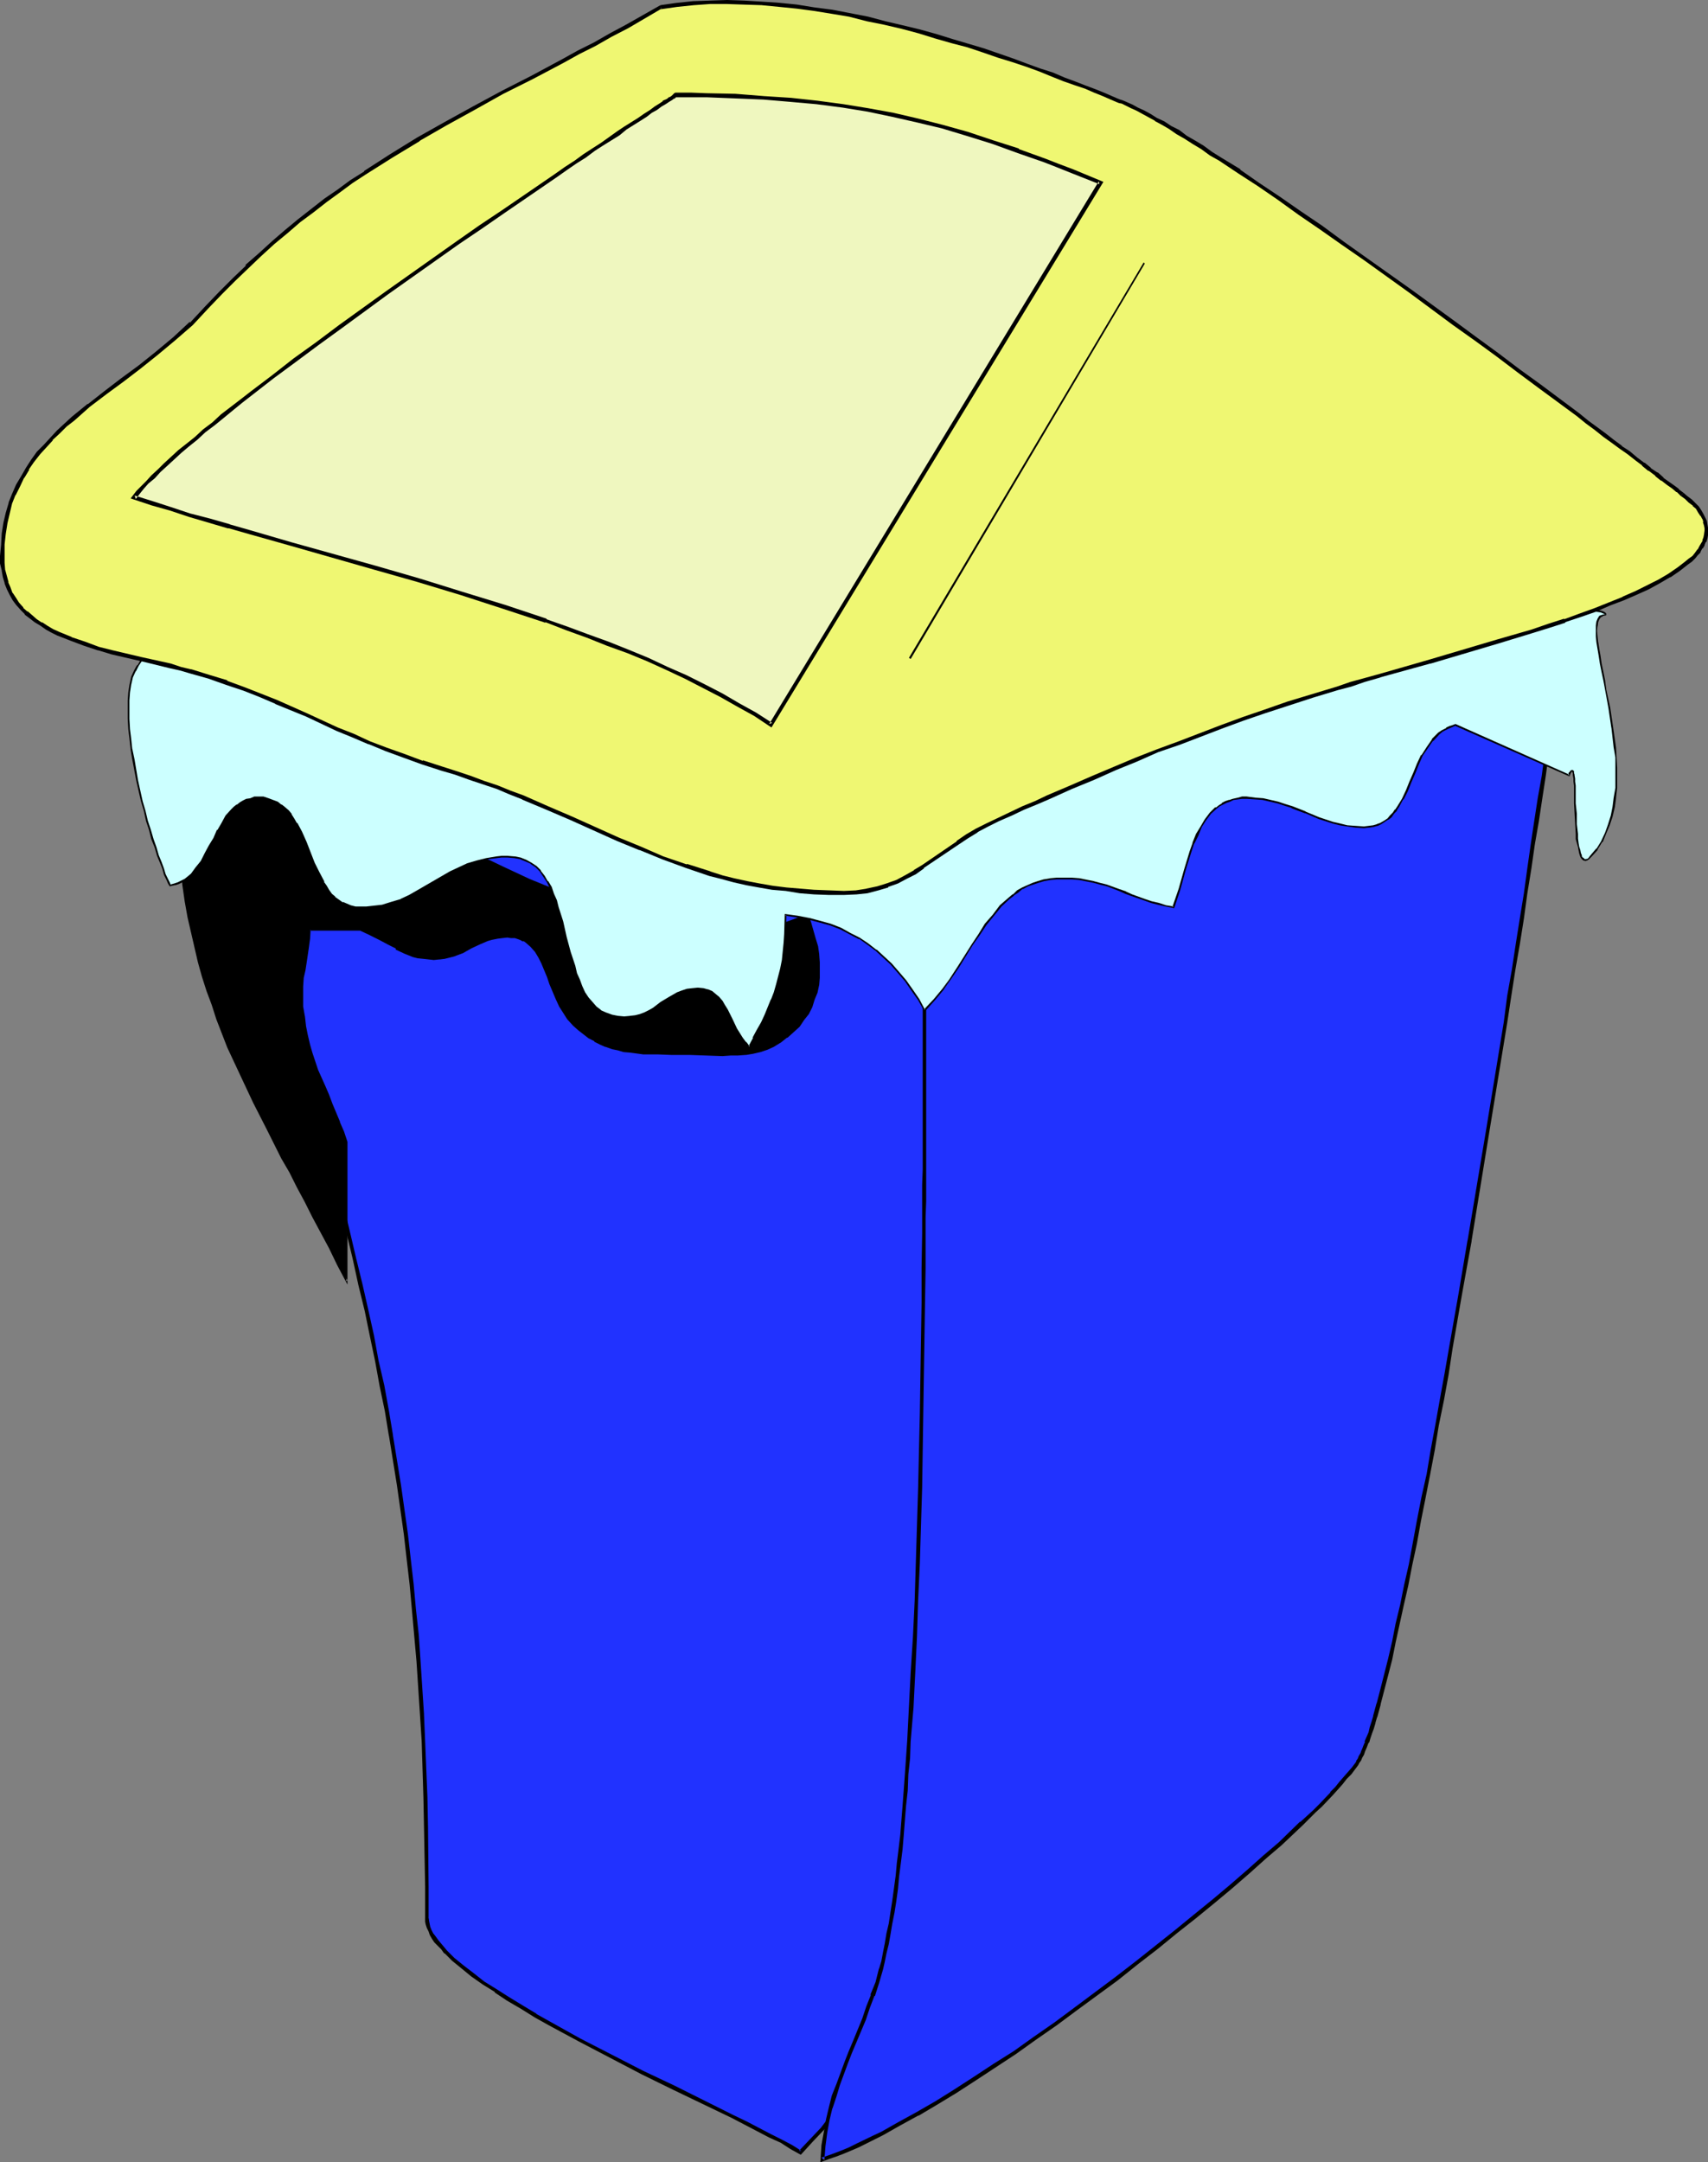 <?xml version="1.0" encoding="UTF-8" standalone="no"?>
<svg
   version="1.0"
   width="126.944mm"
   height="160.63mm"
   id="svg16"
   sodipodi:docname="Trash Can 35.wmf"
   xmlns:inkscape="http://www.inkscape.org/namespaces/inkscape"
   xmlns:sodipodi="http://sodipodi.sourceforge.net/DTD/sodipodi-0.dtd"
   xmlns="http://www.w3.org/2000/svg"
   xmlns:svg="http://www.w3.org/2000/svg">
  <rect width="100%" height="100%" fill="#808080" stroke="none"/>
  <sodipodi:namedview
     id="namedview16"
     pagecolor="#ffffff"
     bordercolor="#000000"
     borderopacity="0.25"
     inkscape:showpageshadow="2"
     inkscape:pageopacity="0.0"
     inkscape:pagecheckerboard="0"
     inkscape:deskcolor="#d1d1d1"
     inkscape:document-units="mm" />
  <defs
     id="defs1">
    <pattern
       id="WMFhbasepattern"
       patternUnits="userSpaceOnUse"
       width="6"
       height="6"
       x="0"
       y="0" />
  </defs>
  <path
     style="fill:#2132ff;fill-opacity:1;fill-rule:evenodd;stroke:none"
     d="m 119.907,538.59 v 0.808 l 0.162,0.808 0.323,0.97 0.323,0.97 0.485,0.808 0.646,1.131 0.646,0.97 1.778,1.939 0.97,0.97 2.101,2.262 2.586,2.101 2.747,2.262 3.232,2.101 3.394,2.262 3.394,2.262 3.717,2.262 4.04,2.424 3.878,2.262 4.202,2.101 4.363,2.585 17.614,9.049 8.888,4.201 4.202,2.262 4.202,1.939 4.04,2.101 3.878,1.939 3.878,1.778 3.394,1.939 3.394,1.616 3.232,1.616 2.586,1.616 2.747,1.454 2.909,-3.393 3.07,-3.232 2.747,-3.393 2.586,-3.393 2.262,-3.232 2.262,-3.393 1.939,-3.393 1.939,-3.393 1.778,-3.393 1.454,-3.393 1.293,-3.555 1.293,-3.555 1.293,-3.555 0.97,-3.717 0.808,-3.717 0.808,-3.717 1.293,-7.433 0.808,-3.878 0.323,-3.717 0.808,-7.918 0.485,-8.08 0.485,-8.403 0.485,-8.564 0.323,-8.726 0.323,-9.211 0.323,-4.525 0.162,-4.363 0.162,-4.04 0.162,-4.201 0.162,-4.04 0.162,-4.04 0.485,-7.595 0.323,-7.433 0.323,-7.272 0.323,-14.059 0.323,-14.22 0.162,-7.272 v -7.433 -7.595 l 0.162,-8.08 V 359.707 258.872 l -3.232,-2.586 -3.07,-2.747 -3.07,-2.262 -3.232,-2.424 -3.07,-1.939 -3.232,-1.939 -2.909,-1.778 -3.232,-1.616 -3.232,-1.616 -3.07,-1.616 -3.232,-1.293 -3.07,-1.131 -6.302,-2.424 -6.626,-1.939 -6.626,-1.778 -6.787,-1.939 -6.949,-1.616 -6.949,-1.616 -7.11,-1.939 -7.595,-1.939 -3.717,-1.131 -3.878,-1.293 -3.878,-1.293 -3.878,-1.293 -4.848,-1.454 -4.686,-1.454 -4.525,-1.131 -4.363,-0.808 -4.363,-0.97 -4.202,-0.808 -8.242,-1.454 -8.403,-1.454 -4.04,-0.808 -4.202,-0.808 -4.363,-0.97 -4.525,-1.454 -4.525,-1.293 -4.848,-1.616 -3.07,-1.293 -3.07,-1.616 -3.232,-1.778 -3.232,-1.939 -6.302,-4.04 -3.232,-1.778 -3.07,-1.778 -3.07,-1.454 -1.293,-0.485 -1.454,-0.646 -1.454,-0.323 -1.454,-0.323 -1.293,-0.162 h -1.131 -1.454 l -1.131,0.323 -1.131,0.323 -1.131,0.646 -1.131,0.646 -0.97,0.97 -0.97,1.131 -0.808,1.293 -0.646,1.293 -0.485,1.131 -0.323,1.293 -0.162,0.97 -0.162,1.293 0.162,1.131 0.162,1.131 0.162,1.131 0.485,1.293 0.485,0.97 1.131,2.101 1.454,2.262 1.778,2.101 1.778,2.101 1.939,2.424 2.101,2.101 1.939,2.424 2.101,2.262 1.616,2.424 1.616,2.585 1.293,2.747 2.262,4.848 2.101,4.848 2.101,4.686 1.778,4.525 1.778,4.525 1.778,4.363 3.07,8.403 3.07,8.726 1.454,4.363 1.454,4.686 1.616,4.686 1.293,4.686 1.454,5.171 1.454,5.333 2.424,8.403 2.262,8.403 2.262,7.918 2.101,7.918 1.939,7.595 1.939,7.595 1.778,7.595 1.616,7.272 1.778,7.272 1.454,7.11 1.454,6.949 1.454,6.949 1.293,7.11 1.293,6.949 2.101,13.897 2.101,13.897 0.808,7.11 0.646,6.949 0.808,6.949 0.646,7.433 0.646,7.11 0.485,7.433 0.485,7.595 0.323,7.595 0.323,7.918 0.162,7.756 0.323,8.241 v 8.241 l 0.162,8.564 z"
     id="path1" />
  <path
     style="fill:#000000;fill-opacity:1;fill-rule:evenodd;stroke:none"
     d="m 119.422,538.59 v 0 0.97 0 l 0.162,0.808 0.323,0.97 0.485,0.97 0.323,0.97 v 0 l 0.646,1.131 v 0 l 0.646,0.97 v 0 l 1.939,1.939 0.808,1.131 h 0.162 l 2.101,2.101 2.586,2.101 v 0 l 2.747,2.262 3.232,2.262 3.394,2.101 v 0.162 l 3.394,2.262 3.878,2.262 3.878,2.424 v 0 l 4.04,2.262 8.403,4.525 17.614,9.211 8.888,4.363 16.483,7.918 3.717,1.939 6.787,3.555 3.232,1.454 2.747,1.778 2.909,1.616 3.394,-3.717 v 0 l 3.07,-3.232 2.586,-3.393 v 0 l 2.586,-3.393 2.424,-3.232 v 0 l 2.262,-3.393 1.939,-3.232 v -0.162 l 1.939,-3.393 1.778,-3.555 1.454,-3.393 v 0 l 1.293,-3.555 1.454,-3.555 v 0 l 1.131,-3.555 v 0 l 0.97,-3.717 0.97,-3.717 0.808,-3.555 1.454,-7.595 v 0 l 0.485,-4.04 0.485,-3.717 0.646,-7.918 0.646,-8.08 v 0 l 0.323,-8.403 0.485,-8.564 0.323,-8.726 0.323,-9.211 0.323,-4.525 0.162,-4.363 v 0 l 0.162,-4.04 v 0 l 0.323,-4.201 0.485,-8.08 0.323,-7.595 0.162,-7.433 0.323,-7.272 0.323,-14.059 0.323,-14.22 0.162,-7.272 0.162,-15.028 v -8.08 -118.125 l -3.394,-3.07 -2.909,-2.424 h -0.162 l -3.232,-2.424 -3.07,-2.262 -3.07,-1.939 v -0.162 l -3.232,-1.939 -2.909,-1.778 h -0.162 l -3.07,-1.616 -3.07,-1.778 -3.232,-1.293 v 0 l -3.394,-1.293 -3.07,-1.293 -6.302,-2.424 v 0 l -6.626,-1.939 v 0 l -6.626,-1.778 -6.787,-1.939 -6.787,-1.616 -7.11,-1.616 -7.272,-1.939 -7.434,-2.101 v 0 l -3.717,-0.97 -3.878,-1.293 -3.878,-1.293 -3.878,-1.293 -4.848,-1.454 h -0.162 l -4.525,-1.454 -4.686,-1.131 -4.363,-0.97 -4.202,-0.808 -4.363,-0.808 v 0 l -8.242,-1.454 h 0.162 l -8.403,-1.454 -4.04,-0.808 -4.202,-0.808 -4.363,-1.131 -4.525,-1.293 v 0 l -4.525,-1.293 -4.848,-1.616 h 0.162 l -3.07,-1.131 -3.232,-1.778 -3.07,-1.778 v 0 l -3.232,-1.939 -6.464,-4.04 -3.232,-1.939 v 0 l -2.909,-1.616 -3.07,-1.454 v 0 l -1.454,-0.485 -1.454,-0.646 v 0 l -1.454,-0.323 h -0.162 l -1.293,-0.323 v 0 l -1.293,-0.323 h -1.293 -1.454 v 0 l -1.293,0.323 v 0.162 l -1.131,0.323 v 0 l -1.131,0.646 h -0.162 l -1.131,0.646 v 0 l -0.97,0.97 h -0.162 l -0.808,1.131 v 0.162 l -0.97,1.454 v 0 l -0.646,1.293 v 0 l -0.485,1.131 v 0.162 l -0.323,1.131 -0.485,1.131 v 0 1.293 1.131 0.162 l 0.323,0.97 v 0.162 l 0.323,1.131 v 0 l 0.323,1.293 h 0.162 l 0.485,0.97 1.131,2.262 v 0 l 1.454,2.262 v 0 l 1.778,2.101 1.939,2.101 1.939,2.424 2.101,2.101 1.939,2.424 1.778,2.262 v 0 l 1.939,2.424 v 0 l 1.454,2.424 v 0 l 1.293,2.747 2.262,5.009 2.101,4.848 1.939,4.686 v -0.162 l 1.939,4.525 1.778,4.525 1.616,4.363 3.232,8.403 v 0 l 3.07,8.726 1.454,4.525 1.454,4.525 1.293,4.686 1.616,4.686 1.454,5.171 v -0.162 l 3.878,13.897 2.262,8.403 2.262,7.918 1.939,7.918 1.939,7.595 2.101,7.595 1.778,7.433 1.616,7.433 1.778,7.272 1.454,7.11 1.454,6.949 1.293,7.11 1.454,6.949 1.131,6.949 v -0.162 l 2.262,14.059 1.939,13.735 0.808,7.11 0.808,6.949 0.646,7.11 0.646,7.272 0.646,7.272 0.97,14.867 v 0 l 0.485,7.595 0.485,15.675 0.162,8.241 0.323,16.806 v 8.888 h 0.97 v -8.888 l -0.162,-16.806 -0.162,-8.241 -0.646,-15.675 -0.323,-7.595 v -0.162 l -0.97,-14.867 -0.485,-7.272 -0.808,-7.272 -0.646,-7.11 -0.808,-6.949 -0.808,-7.11 -1.939,-13.735 -2.262,-13.897 v -0.162 l -1.131,-6.787 -1.293,-7.11 -1.616,-6.949 -1.293,-7.11 -1.616,-7.272 -1.616,-7.11 -1.778,-7.272 -1.778,-7.595 -1.778,-7.433 -2.101,-7.918 -1.939,-7.756 -2.424,-7.918 -2.101,-8.241 -3.878,-13.897 v 0 l -1.616,-5.171 -1.293,-4.686 -1.616,-4.686 -1.454,-4.686 -1.454,-4.363 -2.909,-8.726 h -0.162 l -3.07,-8.403 -1.778,-4.363 -1.778,-4.525 -1.778,-4.525 v 0 l -2.101,-4.686 -2.101,-5.009 -2.262,-5.009 -1.293,-2.585 v 0 l -1.616,-2.424 v 0 l -1.616,-2.585 v 0 l -2.101,-2.262 -1.939,-2.424 -2.101,-2.262 -1.939,-2.262 -1.939,-2.101 -1.778,-2.101 v 0 l -1.454,-2.262 0.162,0.162 -1.293,-2.101 -0.323,-1.131 v 0 l -0.323,-1.131 v 0 l -0.323,-1.131 v 0.162 l -0.162,-1.131 v 0 l -0.162,-1.131 0.162,-1.293 v 0.323 l 0.162,-1.293 0.323,-1.131 v 0 l 0.485,-1.131 v 0.162 l 0.646,-1.293 h -0.162 l 0.97,-1.454 v 0.162 l 0.808,-1.131 v 0 l 1.131,-0.97 v 0 l 0.97,-0.646 v 0 l 1.131,-0.485 H 44.925 l 1.131,-0.323 v 0 l 1.131,-0.162 h -0.162 l 1.454,-0.162 h 1.131 v 0 l 1.293,0.162 v 0 l 1.293,0.323 v 0 l 1.454,0.485 v -0.162 l 1.454,0.485 1.293,0.646 v 0 l 3.07,1.454 2.909,1.778 v 0 l 3.232,1.778 6.302,4.04 3.394,1.939 v 0 l 3.07,1.778 3.232,1.616 3.07,1.293 v 0.162 l 4.686,1.454 4.686,1.616 v 0 l 4.525,1.131 4.363,0.97 4.363,0.97 4.04,0.646 8.242,1.616 h 0.162 l 8.08,1.454 v 0 l 4.202,0.646 4.363,0.97 4.363,0.97 4.525,1.131 4.686,1.293 v 0 l 4.686,1.616 4.04,1.131 3.878,1.454 3.878,1.131 3.717,1.131 v 0 l 7.595,1.939 7.11,1.939 6.949,1.778 7.11,1.616 6.626,1.778 6.626,1.778 v 0 l 6.464,1.939 v 0 l 6.464,2.424 3.07,1.131 3.232,1.293 v 0 l 3.07,1.616 3.232,1.454 3.07,1.778 v 0 l 3.07,1.778 3.07,1.939 v 0 l 3.07,1.939 3.232,2.262 3.232,2.424 h -0.162 l 3.07,2.585 3.232,2.747 -0.323,-0.485 v 117.963 8.08 l -0.162,15.028 v 7.272 l -0.323,14.22 -0.485,14.059 -0.323,7.272 -0.323,7.433 -0.323,7.595 -0.323,8.08 -0.162,4.201 v -0.162 l -0.323,4.201 v 0 l -0.162,4.363 -0.162,4.525 -0.485,9.211 -0.323,8.726 -0.323,8.564 -0.485,8.403 v 0 l -0.485,8.08 -0.808,7.918 -0.646,3.717 -0.485,3.878 v 0 l -1.293,7.433 -0.808,3.717 -0.808,3.717 -1.131,3.555 v 0 l -1.131,3.393 v 0 l -1.293,3.555 -1.293,3.393 v 0 l -1.454,3.555 -1.778,3.555 -1.778,3.232 v 0 l -1.939,3.393 -2.262,3.555 v 0 l -2.424,3.07 -2.586,3.393 v 0 l -2.586,3.393 -3.07,3.232 v 0 l -3.07,3.232 h 0.646 l -2.586,-1.616 -2.747,-1.454 -3.232,-1.616 -6.787,-3.555 -3.717,-1.778 -16.483,-8.241 -8.888,-4.201 -17.614,-9.049 -8.403,-4.686 -4.04,-2.262 h 0.162 l -4.04,-2.424 -3.717,-2.262 -3.555,-2.262 v 0 l -3.394,-2.101 -3.07,-2.424 -2.747,-2.101 v 0 l -2.586,-2.101 -2.101,-2.101 v 0 l -0.808,-0.97 -1.616,-1.939 v 0 l -0.808,-1.131 v 0 l -0.646,-0.808 v 0 l -0.485,-0.97 -0.323,-0.808 v 0 l -0.162,-0.808 -0.162,-0.808 v 0 l -0.162,-1.131 v 0.323 z"
     id="path2" />
  <path
     style="fill:#2132ff;fill-opacity:1;fill-rule:evenodd;stroke:none"
     d="m 257.752,219.928 6.464,-4.04 6.464,-3.717 6.141,-3.393 6.141,-3.393 5.656,-3.232 5.656,-2.909 5.494,-2.909 5.494,-2.585 5.333,-2.585 5.171,-2.262 5.171,-2.262 5.171,-2.101 5.01,-2.101 4.848,-1.939 5.01,-1.778 5.171,-1.616 5.171,-1.778 5.01,-1.454 5.333,-1.454 5.171,-1.454 5.494,-1.454 5.494,-1.293 5.494,-1.131 5.818,-1.293 6.141,-1.293 6.141,-1.131 6.141,-1.131 6.626,-1.293 6.626,-1.293 7.11,-1.131 7.272,-1.131 7.434,-1.293 v 0.162 0.162 0.323 0.323 l -0.162,0.485 v 0.646 l -0.162,0.646 -0.162,0.808 -0.162,1.131 v 0.97 l -0.162,0.97 -0.323,1.293 -0.162,1.293 -0.162,1.454 -0.162,1.454 -0.323,1.616 -0.162,1.778 -0.323,1.616 -0.485,3.878 -0.646,4.201 -0.646,4.201 -0.646,4.686 -0.808,5.009 -0.808,5.333 -0.808,5.494 -0.808,5.817 -0.97,5.979 -0.808,6.302 -1.131,6.302 -0.97,6.625 -1.131,6.625 -0.97,7.11 -1.131,6.949 -1.131,7.11 -1.131,7.433 -1.131,7.272 -1.131,7.433 -2.586,15.351 -2.424,15.351 -5.171,30.703 -2.586,15.19 -2.586,15.028 -1.131,7.272 -1.454,7.11 -1.293,7.272 -1.293,6.787 -1.131,6.787 -1.454,6.625 -1.131,6.625 -1.293,6.141 -1.131,5.979 -1.131,5.817 -1.293,5.656 -1.131,5.333 -1.131,5.009 -1.131,4.848 -1.131,4.525 -0.97,4.201 -0.97,3.717 -1.131,3.555 -0.485,1.778 -0.323,1.616 -0.485,1.293 -0.485,1.454 -0.485,1.131 -0.485,1.131 -0.485,1.293 -0.323,0.808 -0.485,0.97 -0.323,0.808 -0.485,0.646 -0.323,0.485 -0.808,1.293 -0.97,1.293 -1.293,1.293 -1.293,1.293 -1.131,1.616 -1.454,1.616 -1.616,1.454 -1.616,1.778 -1.616,1.616 -3.717,3.555 -1.778,1.778 -4.04,3.878 -4.363,3.717 -4.686,4.04 -4.848,4.201 -5.01,4.201 -5.171,4.201 -5.333,4.363 -5.494,4.363 -5.494,4.363 -5.656,4.363 -11.474,8.403 -5.656,4.201 -5.818,4.04 -5.656,4.04 -5.656,3.717 -5.656,3.717 -5.494,3.555 -5.333,3.232 -5.171,3.07 -5.01,2.747 -4.848,2.747 -2.262,1.131 -4.525,2.101 -2.262,1.131 -1.939,0.808 -2.262,0.808 -1.778,0.646 -1.939,0.646 0.485,-3.717 0.485,-3.878 0.646,-3.555 0.808,-3.232 0.97,-3.393 1.131,-3.232 2.262,-6.141 1.131,-2.909 1.454,-3.07 2.424,-6.302 1.131,-3.232 1.293,-3.393 1.293,-3.555 0.97,-3.878 0.646,-2.101 0.485,-2.424 0.485,-2.585 0.646,-2.747 0.485,-2.909 0.485,-3.07 0.646,-3.232 0.485,-3.393 0.323,-3.717 0.485,-3.555 0.323,-3.878 0.485,-4.04 0.323,-4.04 0.323,-4.201 0.323,-4.363 0.323,-4.363 0.323,-4.686 0.323,-4.525 0.485,-9.534 0.808,-9.696 0.485,-10.18 0.323,-10.18 0.323,-10.504 0.646,-21.169 0.485,-21.007 0.162,-10.504 0.162,-10.342 0.162,-10.019 v -9.857 l 0.162,-9.696 v -4.525 -4.525 -4.525 l 0.162,-4.363 v -8.403 -4.04 -34.419 l 0.162,-2.101 v -2.101 l 0.646,-4.363 0.646,-4.525 1.131,-4.525 0.97,-4.525 0.97,-4.363 0.97,-4.201 0.808,-4.201 0.485,-4.201 0.485,-1.939 v -2.101 -1.939 -1.778 l -0.485,-1.778 -0.323,-1.778 -0.485,-1.616 -0.646,-1.616 -0.646,-1.616 -0.97,-1.293 -1.131,-1.616 -1.454,-1.131 -1.454,-1.293 z"
     id="path3" />
  <path
     style="fill:#000000;fill-opacity:1;fill-rule:evenodd;stroke:none"
     d="m 258.075,219.444 v 0.97 l 6.464,-4.04 v 0 l 6.302,-3.717 6.141,-3.393 6.141,-3.393 5.818,-3.07 5.656,-3.07 5.494,-2.909 5.333,-2.585 5.333,-2.585 5.171,-2.262 5.333,-2.262 h -0.162 l 5.171,-2.101 5.01,-2.101 5.01,-1.939 5.01,-1.778 v 0 l 5.01,-1.616 5.171,-1.616 5.171,-1.616 h -0.162 l 5.171,-1.454 5.333,-1.454 5.333,-1.454 5.494,-1.293 5.656,-1.131 5.818,-1.293 5.979,-1.293 6.141,-1.131 12.766,-2.262 6.787,-1.293 v 0 l 7.11,-1.131 7.11,-1.293 7.757,-1.131 -0.808,-0.646 v 0.162 -0.162 0.323 0.323 -0.162 l -0.162,0.323 v 0.485 0 l -0.162,0.646 v 0 0.808 l -0.162,0.646 -0.162,1.131 -0.162,0.97 -0.162,1.131 -0.162,1.131 -0.162,1.454 -0.162,1.454 -0.162,1.293 -0.323,1.616 -0.162,1.778 -0.323,1.778 -0.485,3.878 -0.646,3.878 -0.646,4.525 -0.808,4.686 -0.808,5.009 -0.646,5.333 -0.808,5.494 -0.97,5.656 -0.808,6.141 -1.131,6.302 -0.97,6.302 -0.97,6.464 -0.97,6.787 -0.97,7.11 -1.131,6.949 -1.131,7.11 -1.131,7.433 -1.293,7.272 -0.97,7.433 -5.01,30.541 -5.171,30.864 v -0.162 l -2.586,15.351 -2.586,14.705 -1.293,7.433 -1.293,7.11 -1.293,7.272 -1.293,6.949 -1.131,6.787 -1.454,6.464 -1.293,6.625 -1.131,6.141 -1.131,6.141 -1.293,5.656 -1.131,5.656 -1.293,5.333 -0.97,5.009 -1.131,4.848 -2.262,8.888 -0.97,3.717 v -0.162 l -0.97,3.555 v 0.162 l -0.485,1.616 v 0 l -0.485,1.454 -0.323,1.454 v 0 l -0.646,1.454 v 0 l -0.485,1.131 h 0.162 l -0.485,1.131 -0.485,1.293 v -0.162 l -0.323,0.97 -0.485,0.808 -0.323,0.808 v 0 l -0.485,0.646 h 0.162 l -0.323,0.485 -0.97,1.293 v 0 l -1.131,1.293 -1.131,1.293 -1.131,1.293 -1.293,1.616 -1.454,1.454 h 0.162 l -3.232,3.393 -1.616,1.616 -3.717,3.393 v -0.162 l -5.979,5.817 -4.363,3.717 -4.525,4.04 -4.848,4.201 -5.01,4.201 -5.171,4.201 -5.333,4.363 -5.494,4.363 -5.494,4.363 v 0 l -5.656,4.363 -11.474,8.564 -5.656,4.201 -5.818,4.04 -5.656,4.04 -5.656,3.555 v 0 l -5.656,3.717 -5.494,3.555 -5.171,3.232 -5.333,3.07 v 0 l -5.01,2.747 -4.848,2.747 -2.424,1.131 -4.363,2.101 -2.262,1.131 -1.939,0.808 v 0 l -2.101,0.808 -1.778,0.646 -1.939,0.646 0.808,0.646 0.323,-3.878 0.485,-3.717 v 0 l 0.646,-3.555 0.808,-3.393 v 0.162 l 1.131,-3.393 0.97,-3.232 v 0 l 2.262,-6.141 1.131,-2.909 1.293,-3.07 2.586,-6.141 1.131,-3.393 1.293,-3.393 h 0.162 l 1.131,-3.555 1.131,-3.878 v 0 l 0.485,-2.101 0.485,-2.424 0.646,-2.586 0.485,-2.747 0.485,-2.909 v 0 l 0.646,-3.232 0.485,-3.07 0.485,-3.555 0.323,-3.555 0.485,-3.717 0.485,-3.878 0.323,-3.878 0.323,-4.201 0.323,-4.04 0.485,-4.363 0.162,-4.525 0.485,-4.525 0.162,-4.686 0.808,-9.534 0.485,-9.696 v 0 l 0.485,-10.18 0.323,-10.18 0.485,-10.504 0.646,-21.169 0.323,-21.007 0.162,-10.504 0.162,-10.342 0.162,-10.019 0.162,-9.857 v -9.696 -4.525 l 0.162,-4.525 v -4.525 -4.363 -8.403 -4.04 -34.419 l 0.162,-2.101 v 0.162 l 0.162,-2.101 0.485,-4.525 v 0.162 l 0.97,-4.525 0.808,-4.525 0.97,-4.525 1.131,-4.363 0.808,-4.201 0.808,-4.363 v 0 l 0.808,-4.201 0.162,-1.939 0.162,-2.101 v -1.939 l -0.162,-1.778 -0.162,-1.939 v 0 l -0.323,-1.616 -0.646,-1.778 h -0.162 l -0.646,-1.778 -0.646,-1.454 -0.162,-0.162 -0.97,-1.293 v -0.162 l -0.97,-1.454 v 0 l -1.454,-1.293 -2.262,-0.323 1.454,1.131 1.454,1.454 v -0.323 l 0.97,1.616 v -0.162 l 0.97,1.454 v 0 l 0.808,1.454 0.646,1.778 -0.162,-0.162 0.485,1.616 0.323,1.616 v 0 l 0.162,1.939 0.162,1.778 v -0.162 1.939 0 l -0.162,1.939 -0.162,1.939 -0.485,4.201 v 0 l -0.808,4.201 -0.97,4.201 -0.97,4.525 -1.131,4.525 -0.97,4.363 -0.808,4.525 v 0.162 l -0.485,4.363 -0.162,2.101 v 0 2.101 34.419 4.04 8.403 l -0.162,4.363 v 4.525 4.525 4.525 l -0.162,9.696 v 9.857 l -0.162,10.019 -0.162,10.342 -0.162,10.504 -0.485,21.007 -0.646,21.169 -0.323,10.504 -0.485,10.18 -0.646,10.18 v 0 l -0.485,9.534 -0.485,9.534 -0.323,4.686 -0.323,4.686 -0.323,4.363 -0.323,4.363 -0.323,4.04 -0.323,4.201 -0.485,4.04 -0.485,3.878 -0.323,3.555 -0.485,3.555 -0.485,3.555 -0.485,3.07 -0.485,3.232 v 0 l -0.646,2.747 -0.485,2.909 -0.485,2.424 -0.485,2.585 -0.646,2.101 v -0.162 l -0.97,3.878 -1.454,3.555 h 0.162 l -1.293,3.232 -1.131,3.393 -2.586,6.302 -1.293,3.07 -1.131,2.909 -2.262,6.141 v 0 l -1.293,3.232 -0.808,3.232 v 0 l -0.808,3.393 -0.646,3.717 v 0 l -0.646,3.555 -0.323,4.848 2.586,-0.97 1.939,-0.646 2.101,-0.808 v 0 l 1.939,-0.808 2.262,-0.97 4.525,-2.262 2.262,-1.131 4.848,-2.747 5.01,-2.747 h 0.162 l 5.171,-3.07 5.333,-3.232 5.494,-3.555 5.656,-3.717 v 0 l 5.656,-3.717 5.656,-4.04 5.818,-4.04 5.656,-4.201 11.474,-8.403 5.656,-4.525 v 0 l 5.656,-4.363 5.333,-4.363 5.333,-4.201 5.333,-4.363 4.848,-4.04 4.848,-4.201 4.686,-4.201 4.363,-3.717 5.979,-5.656 v 0 l 3.555,-3.555 1.778,-1.616 3.07,-3.232 v 0 l 1.454,-1.616 1.293,-1.454 1.131,-1.454 1.293,-1.293 0.97,-1.293 v 0 l 0.97,-1.293 0.323,-0.646 v 0 l 0.485,-0.646 v 0 l 0.323,-0.808 0.485,-0.808 0.323,-0.97 v 0 l 0.485,-1.131 0.485,-1.293 h 0.162 l 0.323,-1.131 v 0 l 0.485,-1.454 v 0 l 0.485,-1.293 0.485,-1.616 v -0.162 l 0.485,-1.616 v 0.162 l 0.97,-3.555 v -0.162 l 0.97,-3.717 2.262,-8.726 0.97,-4.848 1.131,-5.171 1.131,-5.171 1.293,-5.656 1.131,-5.817 1.293,-5.979 1.131,-6.302 1.293,-6.464 1.293,-6.625 1.293,-6.787 1.131,-6.949 1.454,-7.11 1.293,-7.11 1.131,-7.433 2.586,-14.867 2.747,-15.19 v -0.162 l 5.01,-30.703 5.01,-30.541 1.131,-7.433 1.131,-7.272 1.293,-7.433 1.131,-7.11 0.97,-7.11 1.131,-6.949 0.97,-6.787 1.131,-6.464 0.97,-6.464 0.97,-6.302 0.808,-5.979 0.808,-5.656 0.808,-5.656 0.97,-5.171 0.808,-5.009 0.646,-4.686 0.646,-4.363 0.485,-4.201 0.646,-3.717 0.162,-1.778 0.323,-1.778 0.162,-1.616 0.162,-1.293 0.323,-1.454 0.162,-1.454 0.162,-1.131 0.162,-1.131 0.162,-0.97 v -1.131 l 0.323,-0.808 0.162,-0.646 v 0 l 0.162,-0.646 v 0 -0.485 -0.323 0 -0.323 0.162 l 0.162,-0.323 -0.162,-0.646 -8.08,1.293 -7.272,1.131 -7.11,1.131 v 0 l -6.787,1.293 -12.766,2.262 -6.141,1.293 -6.141,1.293 -5.656,1.131 -5.656,1.293 -5.494,1.293 -5.333,1.293 -5.333,1.616 -5.171,1.293 h -0.162 l -5.01,1.616 -5.171,1.616 -5.171,1.778 v 0 l -5.01,1.778 -4.848,1.939 -5.171,2.101 -5.01,1.939 v 0 l -5.171,2.424 -5.333,2.262 -5.333,2.747 -5.333,2.424 -5.494,2.909 -5.656,2.909 -5.979,3.232 -5.979,3.393 -6.141,3.393 -6.302,3.717 v 0 l -7.272,4.525 z"
     id="path4" />
  <path
     style="fill:#000000;fill-opacity:1;fill-rule:evenodd;stroke:none"
     d="m 261.307,221.706 -1.454,-1.131 h -0.162 l -1.616,-1.131 -1.293,0.485 2.424,1.454 h -0.162 z"
     id="path5" />
  <path
     style="fill:#000000;fill-opacity:1;fill-rule:evenodd;stroke:none"
     d="m 188.749,295.877 h -4.04 l -4.04,-0.162 -3.555,-0.323 -1.778,-0.323 -1.778,-0.323 -1.616,-0.485 -1.778,-0.485 -1.616,-0.808 -1.454,-0.808 -1.778,-0.808 -1.293,-1.131 -1.454,-1.131 -1.454,-1.454 -1.616,-1.616 -1.131,-1.778 -0.97,-1.939 -0.97,-1.939 -1.778,-4.04 -0.808,-2.101 -0.646,-1.778 -0.808,-2.101 -0.97,-1.616 -0.97,-1.616 -1.293,-1.454 -1.293,-1.131 -0.646,-0.485 -0.808,-0.323 -0.808,-0.323 -0.97,-0.162 -1.131,-0.162 h -0.97 -1.454 l -1.454,0.162 -1.454,0.323 -1.131,0.485 -2.424,0.97 -2.424,1.131 -2.262,1.131 -2.586,0.97 -1.131,0.485 -1.293,0.323 -1.454,0.162 h -1.616 -1.454 l -1.454,-0.162 -1.293,-0.323 -1.454,-0.323 -2.586,-0.97 -2.424,-1.293 -2.262,-1.293 -2.424,-1.293 -2.424,-1.293 -2.747,-1.293 H 87.102 l -0.323,2.585 -0.323,2.262 -0.646,4.363 -0.485,2.262 -0.162,2.101 -0.162,2.424 -0.162,2.585 0.162,3.07 0.162,2.747 0.646,2.747 0.485,2.585 0.485,2.585 0.808,2.424 1.616,4.686 1.939,4.848 0.97,2.262 1.131,2.585 1.939,5.009 1.131,2.585 0.97,2.909 v 39.106 l -2.424,-4.686 -2.262,-4.525 -2.424,-4.525 -2.101,-4.201 -2.262,-4.363 -2.262,-4.201 -2.101,-4.201 -2.262,-4.04 -4.04,-7.756 -3.878,-7.756 -3.717,-7.756 -3.232,-7.756 -3.232,-7.756 -1.454,-4.04 -1.454,-3.878 -1.131,-4.04 -1.131,-4.04 -1.131,-4.201 -0.97,-4.201 -0.97,-4.363 -0.646,-4.363 -0.646,-4.525 -0.646,-4.686 -0.323,-4.848 -0.323,-4.848 -0.162,-4.848 -0.162,-5.171 0.162,-0.808 v -0.646 l 0.485,-1.131 0.485,-0.97 0.646,-0.808 1.454,-1.939 0.646,-0.97 0.323,-1.131 h 18.422 l 5.171,1.293 4.848,1.616 4.848,1.454 4.686,1.454 4.525,1.616 4.202,1.778 4.363,1.616 4.202,1.778 8.242,3.878 7.757,3.717 7.757,3.717 7.757,3.717 7.595,3.555 7.918,3.232 4.04,1.616 3.878,1.454 4.202,1.293 4.202,1.454 4.363,1.131 4.202,0.97 4.525,0.808 4.525,0.808 4.848,0.485 4.848,0.485 5.171,0.162 5.171,0.162 2.262,-0.162 2.262,-0.162 1.939,-0.485 2.101,-0.485 1.778,-0.646 1.778,-0.646 2.101,-0.646 2.262,-0.808 0.808,2.101 0.646,2.424 0.485,2.101 0.485,2.101 0.646,2.424 0.162,2.101 v 2.262 2.101 l -0.323,1.939 -0.485,2.262 -0.646,1.939 -0.808,1.939 -0.808,1.939 -1.293,1.778 -1.293,1.778 -1.778,1.616 -1.616,1.454 -1.778,1.293 -1.939,1.131 -1.939,0.808 -2.101,0.646 -1.939,0.485 -1.939,0.323 -2.262,0.162 -1.939,0.162 h -2.262 -4.525 l -4.686,-0.162 z"
     id="path6" />
  <path
     style="fill:#000000;fill-opacity:1;fill-rule:evenodd;stroke:none"
     d="m 188.749,295.716 -4.04,-0.162 h -4.04 l -3.555,-0.485 v 0 l -1.778,-0.162 -1.778,-0.323 -1.616,-0.485 -1.778,-0.646 h 0.162 l -1.616,-0.808 -1.454,-0.646 v 0 l -1.616,-0.808 -1.454,-1.131 v 0 l -1.454,-1.131 -1.454,-1.454 -1.616,-1.616 v 0 l -1.131,-1.616 -0.97,-2.101 v 0 l -0.97,-1.939 -1.616,-4.04 v 0 l -0.808,-1.939 v -0.162 l -0.808,-1.778 -0.808,-2.101 -0.808,-1.616 h -0.162 l -0.97,-1.616 v 0 l -1.293,-1.454 -1.293,-1.131 v 0 l -0.808,-0.485 v 0 l -0.646,-0.323 h -0.162 l -0.808,-0.323 -0.808,-0.323 h -0.162 -1.131 l -0.97,-0.162 -1.454,0.162 h -0.162 l -1.293,0.162 -1.454,0.323 -1.293,0.323 v 0 l -2.424,0.97 -2.424,1.131 -2.262,1.293 -2.424,0.97 v 0 l -1.293,0.323 -1.293,0.323 -1.293,0.162 v 0 l -1.616,0.162 -1.454,-0.162 -1.454,-0.162 v 0 l -1.293,-0.162 -1.454,-0.323 -2.424,-0.97 v 0 l -2.424,-1.293 v 0 l -2.262,-1.293 -2.424,-1.293 v 0 l -2.424,-1.293 -2.909,-1.454 H 86.941 l -0.323,2.909 v 0 l -0.323,2.262 -0.646,4.363 -0.485,2.262 v 0 l -0.323,2.101 -0.162,2.424 v 2.585 3.07 l 0.323,2.747 v 0 l 0.323,2.909 0.646,2.424 0.646,2.585 0.646,2.424 1.616,4.848 v 0 l 2.101,4.686 0.97,2.262 0.97,2.585 2.101,5.171 v -0.162 l 0.97,2.747 1.131,2.909 v -0.162 39.106 l 0.485,-0.162 -2.424,-4.686 -2.424,-4.525 -4.525,-8.726 -2.262,-4.201 -2.262,-4.363 -2.101,-4.04 -2.101,-4.201 -4.04,-7.756 -3.878,-7.756 -3.878,-7.756 -3.232,-7.595 v 0 l -3.232,-7.918 -1.293,-3.878 -1.454,-3.878 -1.293,-4.201 -1.131,-4.04 -0.97,-4.201 -0.97,-4.04 -1.131,-4.363 -0.646,-4.525 -0.646,-4.525 v 0.162 l -0.485,-4.686 -0.485,-4.848 -0.323,-4.848 -0.162,-4.848 v -5.171 -0.808 0 l 0.162,-0.646 0.323,-0.97 v 0 l 0.646,-0.97 h -0.162 l 0.808,-0.808 v 0 l 1.293,-2.101 0.808,-0.97 0.323,-0.97 -0.323,0.162 h 18.422 v 0 l 5.01,1.293 5.01,1.454 4.686,1.454 4.686,1.454 4.525,1.616 4.363,1.778 h -0.162 l 4.363,1.778 4.202,1.778 8.08,3.717 8.08,3.878 7.595,3.717 7.757,3.717 7.757,3.555 7.757,3.393 h 0.162 l 4.04,1.454 3.878,1.454 4.202,1.293 4.202,1.293 4.202,1.131 4.363,0.97 4.525,0.808 4.525,0.808 4.848,0.646 v 0 l 4.848,0.323 5.171,0.485 h 5.171 2.262 l 2.262,-0.485 v 0 l 1.939,-0.323 2.101,-0.646 1.778,-0.485 1.939,-0.808 2.101,-0.646 2.101,-0.808 -0.323,-0.162 0.808,2.262 0.646,2.262 0.646,2.101 0.485,2.262 0.485,2.262 v 0 l 0.162,2.101 0.162,2.262 -0.162,2.101 -0.162,1.939 v 0 l -0.646,2.101 -0.485,1.939 v 0 l -0.808,1.778 -0.97,2.101 v 0 l -1.131,1.778 -1.293,1.778 v 0 l -1.778,1.616 -1.616,1.454 v 0 l -1.778,1.293 v 0 l -1.939,1.131 -1.778,0.808 v 0 l -2.101,0.646 -1.939,0.485 -1.939,0.323 v 0 l -2.262,0.162 -1.939,0.162 h -2.262 l -9.211,-0.162 -5.01,-0.162 v 0.485 h 5.01 l 9.211,0.323 2.262,-0.162 h 1.939 l 2.262,-0.162 h 0.162 l 1.939,-0.323 2.101,-0.485 1.939,-0.646 v 0 l 1.778,-0.808 2.101,-1.293 v 0 l 1.616,-1.293 h 0.162 l 1.616,-1.454 1.778,-1.616 v 0 l 1.293,-1.939 1.293,-1.616 v 0 l 0.97,-1.939 0.646,-2.101 v 0 l 0.808,-1.939 0.485,-2.262 v 0 l 0.162,-1.939 v -2.101 -2.262 l -0.162,-2.101 v -0.162 l -0.323,-2.262 -0.646,-2.101 -0.646,-2.262 -0.646,-2.262 -0.808,-2.424 -2.424,0.808 -2.101,0.808 -1.778,0.646 -2.101,0.485 -1.778,0.646 -1.939,0.323 v 0 l -2.262,0.323 h -2.262 -5.171 l -5.171,-0.323 -4.848,-0.323 v 0 l -4.686,-0.646 -4.686,-0.808 -4.525,-0.808 -4.202,-0.97 -4.363,-1.293 -4.202,-1.131 -4.04,-1.293 -4.04,-1.454 -3.878,-1.616 v 0 l -7.918,-3.232 -7.595,-3.555 -7.757,-3.717 -7.757,-3.717 -7.757,-3.878 -8.242,-3.717 -4.363,-1.778 -4.202,-1.778 h -0.162 l -4.202,-1.778 -4.525,-1.454 -4.686,-1.616 -4.686,-1.616 -5.01,-1.293 -5.171,-1.293 H 54.136 l -0.485,1.131 v 0 l -0.646,0.97 -1.454,1.939 v 0 l -0.646,0.97 -0.646,0.97 v 0 l -0.323,1.131 -0.162,0.485 v 0.162 0.808 5.171 l 0.162,4.848 0.323,4.848 0.485,4.848 0.485,4.686 v 0 l 0.646,4.525 0.808,4.525 0.97,4.201 0.97,4.201 0.97,4.201 1.131,4.04 1.293,4.04 1.454,3.878 1.293,4.04 3.07,7.918 v 0 l 3.555,7.595 3.717,7.918 3.878,7.595 4.04,8.08 2.262,3.878 2.101,4.201 2.262,4.201 2.101,4.201 4.686,8.726 2.262,4.686 2.909,5.494 v -40.075 l -0.97,-2.909 -1.131,-2.585 v -0.162 l -2.101,-5.009 -0.97,-2.585 -0.97,-2.262 -2.101,-4.686 v 0 l -1.616,-4.848 -0.646,-2.262 -0.646,-2.747 -0.485,-2.424 -0.323,-2.909 v 0.162 l -0.485,-2.747 v -3.07 -2.585 l 0.162,-2.424 0.485,-2.101 v 0 l 0.323,-2.101 0.646,-4.363 0.323,-2.424 v 0 l 0.162,-2.585 -0.162,0.323 h 14.221 -0.162 l 2.747,1.293 2.586,1.293 v 0 l 2.424,1.293 2.262,1.131 v 0.323 l 2.424,1.131 v 0 l 2.424,0.97 1.293,0.323 1.616,0.162 v 0 l 1.454,0.162 1.454,0.162 1.616,-0.162 h 0.162 l 1.293,-0.162 1.293,-0.323 1.293,-0.323 v 0 l 2.586,-0.97 2.262,-1.293 2.424,-1.131 2.262,-0.97 v 0 l 1.131,-0.323 1.616,-0.323 1.293,-0.162 v 0 l 1.454,-0.162 0.97,0.162 h 1.131 v 0 l 0.97,0.323 0.808,0.323 h -0.162 l 0.808,0.323 v -0.162 l 0.646,0.485 v 0 l 1.293,1.131 1.293,1.454 v 0 l 0.97,1.616 v 0 l 0.808,1.616 0.808,1.939 0.808,1.939 v 0 l 0.646,1.939 v 0 l 1.778,4.201 0.97,2.101 v 0 l 1.131,1.778 1.131,1.778 v 0 l 1.616,1.778 1.454,1.293 1.454,1.131 v 0 l 1.454,1.131 1.616,0.808 v 0.162 l 1.616,0.808 1.454,0.646 h 0.162 l 1.778,0.646 1.616,0.323 1.616,0.485 1.939,0.162 v 0 l 3.555,0.485 h 4.04 l 4.04,0.162 z"
     id="path7" />
  <path
     style="fill:#ccffff;fill-opacity:1;fill-rule:evenodd;stroke:none"
     d="M 45.894,182.924 H 44.925 l -0.808,0.162 -0.808,0.162 -0.97,0.323 -0.646,0.323 -0.808,0.485 -1.131,0.97 -0.97,1.454 -0.808,1.616 -0.808,1.778 -0.485,2.101 -0.323,2.101 -0.162,2.262 -0.162,2.585 0.162,2.585 0.162,2.909 0.162,2.585 0.323,3.07 0.485,2.909 1.293,5.979 1.293,5.656 0.646,2.747 0.808,2.747 0.646,2.585 0.97,2.585 0.646,2.262 0.808,2.262 0.646,1.939 0.646,1.778 0.646,1.616 0.646,1.293 0.323,1.131 0.485,0.808 1.293,-0.323 0.97,-0.485 0.97,-0.485 0.97,-0.485 0.808,-0.646 0.97,-0.808 1.293,-1.778 1.454,-1.939 1.131,-2.101 1.293,-2.101 1.131,-2.101 1.131,-2.262 1.131,-2.101 1.131,-1.778 1.616,-1.778 0.808,-0.808 0.646,-0.646 0.808,-0.646 0.97,-0.485 0.97,-0.323 1.131,-0.323 0.97,-0.162 h 1.131 1.454 l 1.454,0.323 1.293,0.323 1.131,0.485 0.97,0.808 0.97,0.808 1.131,0.808 0.808,0.97 0.808,1.293 0.646,1.293 1.293,2.424 1.454,2.909 1.131,2.747 1.131,2.909 1.131,2.747 1.293,2.585 0.808,1.293 0.808,1.131 0.808,1.131 0.97,0.97 0.97,0.646 0.97,0.808 1.293,0.485 1.293,0.323 1.293,0.323 1.454,0.162 1.616,-0.162 1.454,-0.162 2.909,-0.323 2.747,-0.646 2.586,-0.97 2.424,-0.97 2.262,-1.454 9.211,-5.171 2.424,-1.293 2.262,-0.97 2.747,-0.97 2.586,-0.646 2.909,-0.485 h 1.454 l 1.616,-0.162 1.939,0.162 1.778,0.323 1.616,0.646 1.293,0.808 1.454,0.97 1.131,1.131 0.97,1.616 0.97,1.454 0.808,1.616 0.97,1.778 0.646,1.939 0.646,1.778 1.131,4.201 1.131,4.201 0.97,4.201 1.293,4.04 0.646,1.939 0.646,1.939 0.808,1.778 0.808,1.616 0.97,1.454 1.131,1.454 1.131,1.293 1.293,0.97 1.293,0.808 1.778,0.646 1.778,0.323 1.778,0.162 1.778,-0.162 1.293,-0.323 1.454,-0.323 1.131,-0.485 1.454,-0.646 0.97,-0.646 2.262,-1.616 2.424,-1.454 0.97,-0.646 1.293,-0.646 1.131,-0.485 1.616,-0.323 1.293,-0.323 1.616,-0.162 1.293,0.162 1.454,0.323 1.131,0.646 0.97,0.646 0.97,0.808 0.808,1.131 0.808,1.131 0.808,1.293 1.293,2.585 1.293,2.747 1.616,2.585 0.97,1.131 0.97,1.293 1.293,-2.424 1.131,-2.101 1.293,-2.262 0.97,-2.101 1.616,-4.363 0.808,-2.101 0.646,-2.262 1.293,-4.363 0.323,-2.424 0.646,-4.848 0.162,-2.424 v -2.747 l 0.162,-2.585 3.232,0.485 3.232,0.485 3.232,0.808 2.909,0.97 2.747,0.97 2.586,1.454 2.586,1.293 2.424,1.616 2.424,1.778 2.101,1.939 2.101,1.939 2.101,2.424 1.939,2.262 1.939,2.747 1.778,2.585 1.616,2.909 2.747,-2.909 2.424,-2.909 2.262,-3.07 2.101,-3.232 3.878,-6.141 1.939,-2.909 1.778,-2.909 2.262,-2.585 1.939,-2.586 2.424,-2.101 1.131,-0.97 1.293,-1.131 1.293,-0.808 1.616,-0.646 1.293,-0.646 1.616,-0.485 1.616,-0.323 1.778,-0.323 1.778,-0.162 2.101,-0.162 2.101,0.162 2.101,0.162 4.04,0.646 1.778,0.485 1.939,0.646 3.394,1.131 1.939,0.97 1.616,0.646 3.717,1.293 1.939,0.646 1.778,0.485 2.262,0.485 2.101,0.485 1.616,-5.171 1.454,-5.333 1.616,-5.171 0.808,-2.424 1.131,-2.424 1.131,-2.101 1.131,-1.939 1.454,-1.939 1.616,-1.454 0.808,-0.646 0.97,-0.485 0.97,-0.485 0.97,-0.485 1.131,-0.323 1.293,-0.162 1.131,-0.162 h 1.293 2.424 l 2.262,0.323 1.939,0.323 2.262,0.485 1.939,0.646 1.939,0.646 3.717,1.616 3.878,1.616 3.878,1.293 1.939,0.323 2.101,0.485 2.262,0.162 2.424,0.162 h 1.293 l 1.293,-0.323 1.131,-0.162 0.97,-0.485 0.97,-0.646 1.131,-0.646 0.646,-0.646 0.808,-0.97 0.646,-0.808 0.646,-0.97 1.293,-2.101 1.293,-2.424 0.97,-2.424 0.97,-2.585 1.131,-2.424 1.131,-2.424 1.454,-2.262 1.454,-2.262 1.778,-1.616 0.97,-0.808 1.293,-0.646 1.131,-0.646 1.293,-0.485 31.835,14.382 0.323,-0.808 0.323,-0.485 0.162,-0.162 h 0.162 l 0.162,0.323 0.162,0.323 0.162,0.646 v 0.97 l 0.162,0.808 v 1.131 0.97 l 0.162,1.293 v 2.747 2.909 l 0.162,2.909 0.323,2.747 0.162,1.454 0.162,1.131 0.162,0.97 0.162,1.131 0.323,0.808 0.162,0.808 0.323,0.485 0.485,0.323 0.485,0.162 h 0.323 l 0.646,-0.323 0.485,-0.646 1.778,-2.101 1.293,-2.101 1.131,-2.262 0.97,-2.262 0.646,-2.747 0.485,-2.424 0.646,-2.585 0.162,-2.747 0.162,-2.909 v -2.747 l -0.162,-2.909 -0.162,-2.747 -0.808,-5.656 -0.97,-5.494 -0.97,-5.171 -0.485,-2.585 -0.485,-2.262 -0.323,-2.424 -0.485,-2.101 -0.323,-1.939 -0.323,-1.939 -0.162,-1.616 v -1.616 -1.454 l 0.323,-0.97 0.323,-0.808 0.485,-0.646 0.646,-0.485 0.808,-0.162 v -0.162 l -0.162,-0.162 -0.162,-0.162 h -0.323 l -0.323,-0.162 -0.485,-0.162 -1.131,-0.323 -1.616,-0.162 -1.778,-0.162 h -2.101 l -2.586,-0.162 h -2.586 -3.232 l -3.232,0.162 h -3.394 l -3.878,0.162 -3.878,0.162 -4.202,0.323 -4.202,0.323 -4.525,0.485 -4.686,0.485 -4.686,0.485 -4.848,0.646 -5.171,0.808 -5.01,0.97 -5.171,0.808 -5.333,0.97 -5.171,1.131 -5.494,0.97 -5.333,1.454 -5.333,1.293 -5.333,1.454 -5.494,1.454 -5.333,1.778 -5.171,1.778 -6.787,2.424 -6.787,2.747 -6.464,2.747 -6.464,3.07 -12.605,6.141 -12.443,6.141 -6.464,3.07 -6.302,2.747 -6.302,2.909 -6.626,2.585 -6.464,2.585 -6.949,2.262 -6.949,2.101 -3.717,0.808 -3.394,0.808 z"
     id="path8" />
  <path
     style="fill:#000000;fill-opacity:1;fill-rule:evenodd;stroke:none"
     d="m 45.894,182.6 -0.97,0.162 v 0 l -0.97,0.162 -0.808,0.162 -0.808,0.162 h -0.162 l -0.646,0.485 v 0 l -0.646,0.323 -1.293,1.131 -0.97,1.616 h -0.162 l -0.808,1.454 v 0 l -0.808,1.778 -0.485,2.262 -0.323,2.101 v 0 l -0.162,2.262 v 2.585 2.585 l 0.162,2.909 0.323,2.585 0.323,3.07 v 0 l 0.485,2.909 1.131,5.979 1.293,5.656 0.808,2.747 0.646,2.909 0.808,2.424 0.646,2.585 0.97,2.424 0.646,2.262 0.808,1.939 0.646,1.616 0.485,1.778 v 0 l 0.646,1.293 0.485,1.131 0.485,0.808 1.454,-0.323 h 0.162 l 0.97,-0.323 0.97,-0.485 v -0.162 l 0.808,-0.485 0.808,-0.646 h 0.162 l 0.97,-0.808 1.293,-1.778 v 0 l 1.454,-1.939 1.131,-1.939 1.293,-2.262 h 0.162 l 1.131,-2.262 0.97,-2.262 v 0 l 1.131,-1.939 1.293,-1.939 v 0.162 l 1.454,-1.778 0.808,-0.808 0.646,-0.646 v 0 l 0.808,-0.646 v 0.162 l 0.808,-0.485 0.97,-0.485 v 0 l 1.131,-0.323 1.131,-0.162 h -0.162 1.131 1.454 v 0 l 1.454,0.323 1.131,0.485 v 0 l 1.131,0.485 v 0 l 1.131,0.646 h -0.162 l 0.97,0.808 1.131,0.808 0.808,1.131 v -0.162 l 0.808,1.293 0.646,1.131 v 0 l 1.293,2.585 1.293,2.909 v -0.162 l 1.131,2.909 1.131,2.909 v 0 l 1.293,2.909 1.293,2.424 v 0 l 0.808,1.131 0.808,1.131 v 0.162 l 0.808,1.131 0.97,0.97 v 0 l 0.97,0.646 1.131,0.808 v 0 l 1.131,0.485 h 0.162 l 1.131,0.485 1.293,0.323 h 1.616 1.616 l 1.454,-0.162 h 0.162 l 2.909,-0.485 2.586,-0.646 2.747,-0.808 v 0 l 2.262,-1.131 2.586,-1.131 v 0 l 9.05,-5.333 v 0 l 2.424,-1.293 2.262,-1.131 v 0 l 2.586,-0.808 2.747,-0.808 2.909,-0.323 h -0.162 l 1.454,-0.162 h 1.616 l 1.939,0.162 v 0 l 1.778,0.323 h -0.162 l 1.616,0.646 1.454,0.646 h -0.162 l 1.454,0.97 1.131,1.131 v 0 l 0.97,1.454 0.97,1.454 v 0 l 0.808,1.616 0.97,1.939 v 0 l 0.646,1.778 0.646,1.939 1.131,4.04 0.97,4.363 0.97,4.201 1.454,3.878 0.485,2.101 0.808,1.778 v 0 l 0.646,1.778 0.808,1.778 h 0.162 l 0.97,1.454 1.131,1.293 v 0.162 l 1.131,1.293 1.293,0.97 1.454,0.808 1.778,0.646 1.616,0.323 h 0.162 l 1.778,0.162 1.778,-0.162 v 0 l 1.454,-0.162 1.293,-0.485 1.293,-0.323 v 0 l 1.293,-0.646 v -0.162 l 1.131,-0.646 2.262,-1.616 2.262,-1.454 1.131,-0.646 v 0 l 1.131,-0.646 v 0 l 1.293,-0.323 1.454,-0.485 1.454,-0.162 h -0.162 l 1.616,-0.162 1.293,0.162 v 0 l 1.454,0.323 h -0.162 l 1.131,0.485 v 0 l 0.97,0.646 v 0 l 0.97,0.808 v 0 l 0.646,1.131 0.97,0.97 0.808,1.454 h -0.162 l 1.293,2.586 1.293,2.747 h 0.162 l 1.616,2.585 0.97,1.131 v 0 l 1.131,1.454 1.454,-2.585 v 0 l 1.131,-2.262 1.293,-2.262 0.97,-2.101 1.778,-4.201 v -0.162 l 0.646,-2.101 0.646,-2.262 1.293,-4.363 0.485,-2.262 v -0.162 l 0.485,-4.848 0.162,-2.424 0.162,-5.333 -0.323,0.162 3.232,0.485 3.394,0.646 3.07,0.808 2.909,0.808 v 0 l 2.909,1.131 2.424,1.293 2.747,1.454 v -0.162 l 2.262,1.616 2.424,1.778 v 0 l 2.101,1.939 2.101,1.939 2.101,2.424 1.939,2.262 v 0 l 1.778,2.585 1.939,2.747 1.778,3.232 2.909,-3.232 2.424,-2.909 v 0 l 1.939,-3.393 -2.262,3.07 v 0 l -2.424,2.909 -2.747,2.909 0.323,0.162 -1.616,-3.07 -1.778,-2.585 -1.939,-2.747 v 0 l -1.939,-2.262 -2.101,-2.424 -2.101,-1.939 -2.101,-1.939 h -0.162 l -2.262,-1.778 -2.424,-1.616 v 0 l -2.586,-1.293 -2.586,-1.454 -2.909,-1.131 v 0 l -2.909,-0.808 -3.07,-0.808 -3.394,-0.646 -3.555,-0.485 -0.162,5.656 -0.162,2.424 -0.485,4.848 v 0 l -0.485,2.424 -1.131,4.363 -0.646,2.262 -0.808,2.101 v -0.162 l -1.778,4.363 -0.97,2.101 -1.293,2.262 -1.131,2.101 h 0.162 l -1.293,2.424 h 0.323 l -0.97,-1.293 v 0.162 l -0.97,-1.293 -1.616,-2.586 v 0 l -1.293,-2.747 -1.293,-2.585 v 0 l -0.808,-1.293 -0.646,-1.131 -0.97,-1.131 -0.97,-0.808 v 0 l -0.97,-0.808 v 0 l -1.131,-0.485 h -0.162 l -1.131,-0.323 -1.616,-0.162 -1.616,0.162 v 0 l -1.454,0.162 -1.454,0.485 -1.293,0.485 v 0 l -1.131,0.646 v 0 l -1.131,0.646 -2.424,1.454 -2.101,1.616 -1.131,0.646 v 0 l -1.293,0.646 v 0 l -1.293,0.485 -1.293,0.323 -1.454,0.162 h 0.162 l -1.778,0.162 -1.778,-0.162 v 0 l -1.616,-0.323 v 0 l -1.778,-0.646 -1.454,-0.646 h 0.162 l -1.293,-0.97 -1.131,-1.293 v 0 l -1.131,-1.293 -0.97,-1.454 v 0 l -0.808,-1.778 -0.646,-1.778 v 0 l -0.808,-1.778 -0.485,-2.101 -1.293,-3.878 -1.131,-4.201 -0.97,-4.363 -1.293,-4.04 -0.485,-1.939 -0.808,-1.778 v 0 l -0.646,-1.939 -0.97,-1.616 h -0.162 l -0.808,-1.454 -1.131,-1.454 v -0.162 l -1.131,-1.131 -1.454,-0.97 -1.454,-0.808 -1.616,-0.646 -1.616,-0.323 h -0.162 l -1.939,-0.162 h -1.616 l -1.454,0.162 v 0 l -2.909,0.485 -2.586,0.646 -2.747,0.808 v 0 l -2.424,1.131 -2.424,1.131 v 0 l -9.211,5.333 v 0 l -2.262,1.293 -2.424,1.131 h 0.162 l -2.747,0.808 -2.586,0.808 -2.909,0.323 v 0 l -1.454,0.162 h -1.616 -1.454 v 0 l -1.293,-0.323 -1.131,-0.485 v 0 l -1.131,-0.485 v 0.162 l -1.131,-0.808 -1.131,-0.808 h 0.162 l -0.97,-0.808 -0.808,-1.131 v 0 l -0.646,-1.131 -0.808,-1.131 h 0.162 l -1.454,-2.747 -1.293,-2.585 v 0 l -1.131,-2.909 -1.131,-2.909 v 0 l -1.293,-2.909 -1.293,-2.424 h -0.162 l -0.646,-1.131 -0.808,-1.293 v -0.162 l -0.808,-0.97 -1.131,-0.97 -0.808,-0.646 h -0.162 l -0.97,-0.808 v 0 l -1.293,-0.485 v 0 l -1.293,-0.485 -1.454,-0.485 H 72.558 71.427 v 0 l -1.131,0.485 -1.131,0.162 v 0 l -0.97,0.485 -0.808,0.485 v 0 l -0.808,0.646 h -0.162 l -0.808,0.646 -0.646,0.646 -1.616,1.778 v 0 l -1.131,2.101 -1.131,1.939 h -0.162 l -0.97,2.262 -1.293,2.101 v 0 l -1.131,2.101 -1.131,2.262 -1.454,1.778 v 0 l -1.293,1.778 -0.97,0.808 v 0 l -0.808,0.646 -0.97,0.485 v 0 l -0.97,0.485 -0.97,0.323 v 0 l -1.131,0.323 0.162,0.162 -0.323,-0.808 -0.485,-0.97 -0.646,-1.293 v 0 l -0.485,-1.616 -0.646,-1.778 -0.808,-1.939 -0.646,-2.262 -0.808,-2.262 -0.808,-2.747 -0.808,-2.424 -0.646,-2.747 -0.808,-2.747 -1.293,-5.817 -0.97,-5.817 -0.646,-3.07 v 0.162 l -0.323,-3.07 -0.323,-2.585 -0.162,-2.909 v -2.585 -2.585 l 0.162,-2.262 v 0 l 0.323,-2.101 0.485,-2.101 0.808,-1.778 v 0.162 l 0.808,-1.616 v 0 l 0.97,-1.454 v 0 l 1.131,-0.97 v 0 l 0.646,-0.485 v 0 l 0.808,-0.323 h -0.162 l 0.97,-0.323 0.808,-0.162 h 0.97 -0.162 l 0.97,-0.162 v 0 z"
     id="path9" />
  <path
     style="fill:#000000;fill-opacity:1;fill-rule:evenodd;stroke:none"
     d="m 265.024,277.94 2.262,-3.232 2.101,-3.07 3.878,-6.302 1.939,-2.747 1.939,-2.909 2.101,-2.585 v 0 l 2.101,-2.585 2.262,-2.101 1.293,-0.97 h -0.162 l 1.293,-0.808 1.293,-1.131 v 0.162 l 1.454,-0.808 1.454,-0.485 v 0 l 1.454,-0.485 1.616,-0.485 1.778,-0.323 v 0 l 1.778,-0.162 h 2.101 2.101 l 2.101,0.162 v 0 l 4.04,0.808 1.778,0.485 1.939,0.485 3.394,1.293 v 0 l 1.778,0.808 v 0 l 1.778,0.646 3.717,1.293 1.778,0.646 1.939,0.485 2.101,0.485 2.424,0.485 1.778,-5.333 1.454,-5.333 1.616,-5.171 0.808,-2.424 v 0.162 l 1.131,-2.262 0.97,-2.424 v 0 l 1.131,-1.778 v 0 l 1.454,-1.939 1.616,-1.454 v 0 l 0.808,-0.646 0.97,-0.485 v 0 l 0.97,-0.485 0.97,-0.323 v 0 l 0.97,-0.485 1.293,-0.162 v 0 l 1.131,-0.162 h 1.293 l 2.424,0.162 2.262,0.162 h -0.162 l 2.101,0.485 2.101,0.485 1.939,0.646 2.101,0.646 h -0.323 l 3.878,1.454 h 0.162 l 3.717,1.616 4.04,1.293 1.939,0.485 2.101,0.323 v 0 l 2.262,0.323 2.424,0.162 1.293,-0.162 h 0.162 l 1.131,-0.162 1.131,-0.323 h 0.162 l 0.97,-0.485 v 0 l 0.97,-0.646 0.97,-0.646 h 0.162 l 0.808,-0.646 0.646,-0.97 0.808,-0.808 v -0.162 l 0.646,-0.97 1.131,-2.101 h 0.162 l 1.131,-2.262 0.97,-2.424 1.131,-2.585 0.97,-2.424 1.131,-2.585 v 0 l 1.454,-2.101 1.454,-2.101 v 0.162 l 1.778,-1.939 v 0 l 0.97,-0.808 1.293,-0.646 v 0 l 1.131,-0.485 v 0 l 1.131,-0.485 h -0.162 l 32.158,14.22 0.323,-0.808 v 0 l 0.323,-0.485 h -0.162 l 0.323,-0.162 -0.162,0.162 h 0.162 l -0.162,-0.162 0.162,0.162 v 0 l 0.162,0.485 v 0.485 0 l 0.162,0.97 v 0.808 l 0.162,1.131 v 0.97 1.293 2.747 l 0.162,2.909 0.162,2.909 0.162,2.747 v 1.454 0 l 0.323,1.131 0.323,1.131 0.162,0.97 0.162,0.808 v 0 l 0.323,0.97 0.323,0.485 0.485,0.485 0.646,0.162 0.485,-0.162 0.485,-0.323 0.646,-0.646 1.778,-1.939 v -0.162 l 1.293,-2.101 h 0.162 l 0.97,-2.424 0.97,-2.262 v 0 l 0.808,-2.424 0.646,-2.747 0.323,-2.424 v -0.162 l 0.323,-2.747 v -2.909 -2.747 l -0.162,-2.909 -0.162,-2.747 -0.808,-5.656 v 0 l -0.808,-5.494 -1.131,-5.171 -0.323,-2.585 -0.485,-2.424 -0.485,-2.262 -0.323,-2.262 -0.323,-1.778 -0.323,-2.101 v 0.162 l -0.162,-1.616 -0.162,-1.616 0.162,-1.454 v 0.323 l 0.162,-1.293 0.323,-0.808 v 0 l 0.485,-0.646 -0.162,0.162 0.808,-0.485 h -0.162 l 0.97,-0.162 v -0.485 l -0.323,-0.323 -0.323,-0.162 v 0 l -0.323,-0.162 -0.485,-0.162 -1.131,-0.162 h -0.162 l -1.616,-0.162 -1.778,-0.162 -2.101,-0.162 h -2.586 l -2.586,-0.162 h -3.232 l -3.232,0.162 -3.394,0.162 -3.878,0.162 -3.878,0.162 -4.202,0.323 -4.202,0.323 -4.525,0.485 -4.686,0.485 -4.686,0.485 v 0 l -5.01,0.646 -5.01,0.646 -5.171,0.808 -5.01,1.131 -5.333,0.97 -5.333,0.97 -5.333,1.131 -5.333,1.293 -5.494,1.454 -5.333,1.293 -5.333,1.616 -5.333,1.778 -5.333,1.616 -6.787,2.585 -6.626,2.747 v 0 l -6.464,2.747 -6.626,2.909 -12.605,6.141 -12.443,6.302 -6.464,3.07 -6.302,2.747 -6.302,2.909 -6.464,2.586 v 0 l -6.626,2.585 -6.949,2.262 -6.949,2.101 -3.555,0.808 -3.555,0.808 h 0.162 L 45.894,182.6 v 0.485 l 179.053,49.448 3.555,-0.808 3.555,-0.97 6.949,-2.101 6.949,-2.101 6.626,-2.424 v 0 l 6.464,-2.747 6.464,-2.747 6.302,-2.909 6.302,-3.232 12.605,-6.141 12.443,-6.141 6.626,-2.909 6.464,-2.909 v 0 l 6.626,-2.747 6.787,-2.424 5.333,-1.616 5.333,-1.778 5.333,-1.616 5.333,-1.293 5.333,-1.293 5.494,-1.454 5.333,-1.131 5.333,-0.97 5.171,-0.97 5.171,-0.97 5.171,-0.97 5.01,-0.646 4.848,-0.646 v 0 l 4.686,-0.485 4.686,-0.485 4.525,-0.485 4.202,-0.323 4.202,-0.323 3.878,-0.323 h 3.878 l 3.394,-0.162 3.232,-0.162 h 3.232 l 2.586,0.162 h 2.586 l 2.101,0.162 1.778,0.162 1.616,0.162 v 0 l 1.131,0.162 0.485,0.162 h -0.162 l 0.485,0.162 v 0 l 0.323,0.162 -0.162,-0.162 0.323,0.323 v -0.162 0.162 l 0.162,-0.162 -0.808,0.162 -0.97,0.323 -0.485,0.808 -0.323,0.808 -0.162,1.131 v 0 1.454 1.616 l 0.162,1.616 v 0 l 0.323,1.939 0.323,1.939 0.323,2.101 0.485,2.424 0.485,2.262 0.485,2.585 0.97,5.333 0.808,5.494 v -0.162 l 0.646,5.656 0.485,2.747 v 2.909 2.747 2.909 l -0.485,2.747 v 0 l -0.323,2.585 -0.485,2.424 -0.808,2.585 v 0 l -0.808,2.262 -1.131,2.424 v 0 l -1.293,2.101 v -0.162 l -1.778,2.101 -0.485,0.646 v 0 l -0.485,0.323 v -0.162 l -0.323,0.162 v 0 l -0.485,-0.162 h 0.162 l -0.323,-0.323 v 0.162 l -0.485,-0.646 h 0.162 l -0.323,-0.808 v 0 l -0.162,-0.808 -0.323,-0.97 -0.162,-0.97 -0.162,-1.293 v 0.162 -1.454 l -0.323,-2.747 v -2.909 l -0.323,-2.909 v -2.747 -1.293 -0.97 l -0.162,-1.131 v -0.808 l -0.162,-0.97 v -0.162 l -0.162,-0.485 v -0.485 l -0.323,-0.323 h -0.323 l -0.323,0.162 -0.323,0.485 h -0.162 l -0.162,0.808 0.323,-0.162 -31.997,-14.22 -1.293,0.485 h -0.162 l -1.131,0.485 v 0.162 l -1.293,0.646 -0.97,0.646 v 0 l -1.778,1.778 v 0.162 l -1.454,2.101 -1.454,2.262 h -0.162 l -1.131,2.424 -0.97,2.424 -1.131,2.586 -0.97,2.424 -1.131,2.424 v 0 l -1.293,2.101 -0.646,0.97 v -0.162 l -0.646,0.97 -0.808,0.808 -0.646,0.808 v 0 l -0.97,0.646 -1.131,0.646 v 0 l -0.97,0.323 h 0.162 l -1.131,0.323 -1.293,0.162 v 0 l -1.293,0.162 -2.424,-0.162 -2.262,-0.162 v 0 l -1.939,-0.485 -2.101,-0.485 -3.878,-1.293 -3.878,-1.616 h 0.162 l -3.717,-1.454 v 0 l -2.101,-0.646 -1.939,-0.646 -2.101,-0.485 -2.101,-0.485 v 0 l -2.262,-0.162 -2.424,-0.323 h -1.293 l -1.131,0.323 v 0 l -1.454,0.323 -0.97,0.323 h -0.162 l -0.97,0.323 -0.97,0.485 v 0.162 l -0.808,0.485 -0.808,0.646 h -0.323 l -1.454,1.454 -1.454,1.939 v 0 l -1.131,1.939 v 0 l -1.293,2.101 -0.97,2.424 v 0.162 l -0.808,2.262 -1.616,5.333 -1.454,5.171 -1.778,5.171 0.323,-0.162 -2.101,-0.323 -1.939,-0.646 -2.101,-0.485 -1.939,-0.646 -3.555,-1.293 -1.778,-0.808 h 0.162 l -1.939,-0.646 v 0 l -3.555,-1.293 -1.939,-0.485 -1.778,-0.485 -4.04,-0.808 v 0 l -2.101,-0.162 h -2.101 -2.101 l -1.778,0.162 v 0 l -1.939,0.323 -1.616,0.485 -1.454,0.485 v 0 l -1.454,0.646 -1.454,0.646 v 0 l -1.454,0.808 -1.131,1.131 h -0.162 l -1.131,0.97 -2.424,2.101 -1.939,2.585 v 0 l -2.262,2.585 -1.778,2.909 -1.939,2.909 -3.878,6.141 -2.101,3.232 z"
     id="path10" />
  <path
     style="fill:#eff772;fill-opacity:1;fill-rule:evenodd;stroke:none"
     d="m 185.678,1.939 -4.848,2.747 -4.525,2.747 -4.686,2.424 -4.525,2.585 -4.686,2.262 -4.363,2.424 -8.403,4.525 -8.403,4.363 -8.242,4.363 -7.757,4.363 -7.595,4.363 -7.757,4.686 -7.434,4.686 -3.717,2.424 -3.717,2.747 -3.555,2.585 -3.717,2.909 -3.717,2.747 -3.555,3.232 -3.717,2.909 -3.717,3.393 -3.717,3.555 -3.555,3.555 -3.878,3.717 -3.717,4.04 -2.262,2.262 -2.101,2.424 -2.424,2.101 -2.424,2.101 -4.848,4.04 -4.848,3.878 -4.848,3.717 -4.848,3.555 -4.686,3.555 -4.363,3.717 -2.101,1.778 -1.939,1.778 -2.101,2.101 -1.778,1.939 -1.616,1.939 -1.778,2.262 -1.454,2.101 -1.454,2.424 -1.293,2.262 -1.131,2.585 -0.97,2.424 -0.808,2.909 -0.646,2.747 -0.323,2.909 -0.323,3.07 -0.162,3.232 0.162,1.939 0.162,2.101 0.323,1.778 0.485,1.616 0.646,1.778 0.808,1.454 0.808,1.454 0.97,1.293 1.131,1.454 1.293,1.131 1.293,1.131 1.293,0.97 1.616,0.97 1.454,1.131 1.616,0.808 1.778,0.808 3.394,1.454 3.878,1.293 3.878,1.454 3.878,0.97 8.242,1.939 8.08,1.939 2.909,0.808 2.909,0.808 5.01,1.454 5.01,1.616 4.848,1.778 4.525,1.778 4.525,1.778 8.726,3.717 8.403,4.04 4.363,1.778 4.686,1.939 4.686,1.939 5.01,1.778 5.171,1.939 5.494,1.616 3.878,1.293 4.04,1.293 3.878,1.454 3.878,1.293 3.555,1.454 3.555,1.454 6.949,2.909 6.787,2.909 6.464,2.909 6.302,2.909 6.464,2.585 6.302,2.747 6.626,2.262 6.626,2.101 3.232,0.97 3.555,0.97 3.555,0.646 3.394,0.808 3.878,0.485 3.878,0.485 3.878,0.485 3.878,0.485 4.202,0.162 h 4.202 l 3.555,-0.162 2.909,-0.485 3.07,-0.808 2.747,-0.808 2.586,-0.97 2.424,-1.293 2.586,-1.454 2.424,-1.454 4.686,-3.232 5.01,-3.555 2.586,-1.616 2.747,-1.778 2.747,-1.454 3.232,-1.616 3.555,-1.616 3.394,-1.616 3.555,-1.454 3.394,-1.454 6.626,-2.909 6.302,-2.747 5.979,-2.585 6.141,-2.424 5.818,-2.424 6.141,-2.262 11.797,-4.525 6.141,-2.262 6.141,-2.101 6.464,-2.101 6.949,-2.262 6.949,-2.101 3.717,-0.97 3.717,-1.293 4.525,-1.293 4.525,-1.293 9.534,-2.747 19.069,-5.494 9.534,-2.909 4.686,-1.616 4.525,-1.454 4.363,-1.454 4.04,-1.454 4.04,-1.616 4.04,-1.616 3.555,-1.616 3.394,-1.616 3.232,-1.616 2.747,-1.616 2.586,-1.616 2.262,-1.939 1.131,-0.808 0.808,-0.808 0.808,-0.808 0.646,-0.97 0.646,-0.97 0.485,-0.808 0.485,-0.97 0.162,-0.808 0.162,-0.808 0.162,-0.97 V 148.181 l -0.162,-0.808 -0.162,-0.97 -0.485,-0.97 -0.323,-0.808 -0.646,-1.131 -0.808,-0.97 -0.808,-0.97 -0.97,-0.97 -1.293,-0.808 -1.131,-0.97 -1.131,-0.97 -1.293,-1.131 -1.616,-0.97 -1.454,-1.293 -1.778,-1.454 -1.778,-1.293 -1.939,-1.454 -1.939,-1.454 -2.101,-1.616 -2.101,-1.616 -2.424,-1.616 -2.262,-1.939 -2.262,-1.778 -2.586,-1.778 -2.586,-2.101 -5.333,-3.717 -5.494,-4.201 -5.818,-4.363 -5.979,-4.363 -5.979,-4.525 -6.141,-4.363 -12.443,-9.211 -12.766,-8.888 -6.141,-4.525 -6.141,-4.201 -5.979,-4.201 -5.818,-4.04 -5.656,-4.04 -5.494,-3.555 -5.333,-3.555 -2.586,-1.454 -2.424,-1.778 -2.424,-1.454 -2.262,-1.293 -2.101,-1.616 -2.262,-1.131 -1.939,-1.293 -2.101,-1.131 -1.778,-0.97 -1.616,-0.97 -1.778,-0.97 -1.454,-0.646 -1.454,-0.646 -1.293,-0.646 -0.808,-0.162 -0.808,-0.323 -1.778,-0.646 -1.939,-1.131 -2.424,-0.808 -2.586,-1.131 -2.909,-0.97 -3.07,-1.131 -3.394,-1.454 -3.555,-1.131 -3.555,-1.293 -3.878,-1.454 -4.202,-1.454 -4.202,-1.293 -4.363,-1.454 -4.363,-1.293 -4.525,-1.454 -4.848,-1.293 -4.686,-1.131 -4.848,-1.131 -4.848,-1.131 -5.01,-1.131 -5.01,-0.808 -4.848,-0.808 -5.01,-0.646 -4.848,-0.646 -4.848,-0.323 -5.01,-0.323 h -4.848 -4.848 l -4.525,0.323 -4.686,0.323 z"
     id="path11" />
  <path
     style="fill:#000000;fill-opacity:1;fill-rule:evenodd;stroke:none"
     d="m 185.517,1.454 -9.696,5.494 -4.525,2.424 -4.525,2.585 -4.525,2.262 -4.363,2.424 -8.726,4.686 -8.242,4.201 -8.08,4.363 -7.918,4.363 -7.757,4.363 v 0 l -7.595,4.686 -7.272,4.686 v 0.162 l -3.878,2.424 -3.717,2.747 -3.555,2.424 -3.717,2.909 v 0 l -3.717,2.909 -3.717,3.07 -3.555,3.07 -3.717,3.393 -3.717,3.232 v 0.323 l -3.555,3.393 -3.878,3.878 v 0 l -3.878,4.04 -2.101,2.262 v 0 l -2.262,2.424 v -0.323 l -2.424,2.262 -2.262,2.101 -4.848,4.04 -4.848,3.878 v 0 l -4.848,3.555 -4.848,3.717 -4.525,3.555 h -0.162 l -4.363,3.555 -2.101,1.939 -2.101,1.939 v 0 l -1.939,2.101 v 0 l -1.778,1.939 -1.939,1.939 v 0 l -1.616,2.262 -1.454,2.262 v 0 l -1.293,2.262 v 0 l -1.454,2.424 -1.131,2.585 v 0 l -0.97,2.424 v 0.162 l -0.808,2.747 -0.646,2.747 v 0 l -0.485,3.07 -0.162,2.909 v 0.162 L 0,156.099 v 1.939 0.162 l 0.485,1.939 v 0.162 l 0.323,1.778 0.485,1.616 v 0.162 l 0.646,1.616 0.808,1.616 v 0 l 0.808,1.454 v 0 l 0.97,1.293 v 0 l 1.293,1.454 v 0 l 1.131,1.131 v 0.162 l 1.293,0.97 1.454,1.131 v 0 l 1.616,0.97 v 0 l 1.616,1.131 1.454,0.808 1.616,0.808 3.717,1.454 v 0 l 3.878,1.454 v 0 l 3.878,1.293 h 0.162 l 3.717,1.131 8.403,1.939 7.918,1.939 2.909,0.646 2.747,0.808 v 0 l 5.171,1.454 5.01,1.778 v 0 l 4.848,1.616 4.525,1.778 4.525,1.939 h -0.162 l 8.726,3.555 8.565,4.04 4.363,1.778 4.525,1.939 h 0.162 l 4.686,1.939 4.848,1.778 5.333,1.939 v 0 l 5.494,1.778 3.878,1.131 4.04,1.454 3.878,1.293 v 0 l 3.878,1.293 3.394,1.454 3.717,1.454 h -0.162 l 6.949,2.909 6.787,2.909 6.464,2.909 6.464,2.909 6.302,2.585 h 0.162 l 6.302,2.585 6.626,2.424 v 0 l 6.626,2.262 v 0 l 3.232,0.808 3.555,0.97 3.555,0.808 3.555,0.646 v 0 l 3.717,0.646 3.878,0.323 3.878,0.646 4.04,0.323 v 0 l 4.202,0.162 h 4.202 l 3.555,-0.162 v 0 l 3.07,-0.323 v 0 l 3.07,-0.808 v 0 l 2.747,-0.808 v -0.162 l 2.747,-0.97 v 0 l 2.424,-1.293 2.586,-1.293 v 0 l 2.262,-1.616 v -0.162 l 9.858,-6.625 v 0 l 2.424,-1.616 2.909,-1.778 h -0.162 l 3.07,-1.616 2.909,-1.454 3.717,-1.616 3.394,-1.616 3.555,-1.454 3.394,-1.454 6.464,-2.909 6.302,-2.585 6.141,-2.747 v 0 l 5.979,-2.424 5.818,-2.585 6.141,-2.101 11.797,-4.525 6.141,-2.262 v 0 l 6.141,-2.101 6.464,-2.101 6.949,-2.262 6.949,-2.101 3.717,-0.97 3.717,-1.293 4.525,-1.293 h -0.162 l 4.686,-1.293 9.373,-2.585 h 0.162 l 19.069,-5.656 9.534,-2.909 4.686,-1.454 4.525,-1.454 v -0.162 l 4.363,-1.454 4.202,-1.454 4.04,-1.778 3.878,-1.454 v 0 l 3.717,-1.616 3.232,-1.454 3.232,-1.778 2.747,-1.616 h 0.162 l 2.586,-1.778 v 0 l 2.262,-1.778 1.131,-0.808 0.808,-0.808 0.162,-0.162 0.646,-0.808 0.808,-0.808 v -0.162 l 0.485,-0.97 h 0.162 l 0.485,-0.808 v -0.162 l 0.323,-0.808 h 0.162 l 0.323,-0.97 v 0 l 0.162,-0.97 v 0 -0.97 -1.131 l -0.162,-0.97 -0.162,-0.97 v 0 l -0.485,-0.97 v 0 l -0.485,-0.97 v 0 l -0.646,-1.131 -0.646,-0.97 v 0 l -0.97,-0.97 v 0 l -0.97,-0.97 v 0 l -1.293,-0.97 -1.131,-0.97 -0.646,0.97 v 0 l 1.131,0.808 0.97,0.97 v 0 l 1.293,0.97 h -0.162 l 0.97,0.808 v 0 l 0.646,1.131 0.646,0.97 v -0.162 l 0.485,0.97 v -0.162 l 0.323,0.97 h -0.162 l 0.323,0.97 0.162,0.808 v -0.162 1.131 -0.323 l -0.162,1.131 v 0 l -0.162,0.808 v 0 l -0.323,0.808 h 0.162 l -0.485,0.808 v 0 l -0.485,0.808 v 0 l -0.485,0.97 v -0.162 l -0.808,1.131 -0.646,0.808 v 0 l -1.131,0.808 -0.97,0.808 -2.101,1.616 v 0 l -2.586,1.778 v 0 l -2.747,1.616 -3.232,1.616 -3.232,1.616 -3.717,1.616 h 0.162 l -4.04,1.616 -4.04,1.616 -4.04,1.454 -4.363,1.616 v -0.162 l -4.525,1.454 -4.686,1.616 -9.534,2.747 -19.069,5.656 v 0 l -9.534,2.747 -4.525,1.293 v 0 l -4.686,1.293 -3.555,0.97 -3.717,1.293 -6.949,2.101 -6.949,2.101 -6.464,2.262 -6.141,2.101 v 0 l -6.141,2.262 -11.797,4.525 -6.141,2.262 -5.818,2.262 -6.141,2.585 v 0 l -6.141,2.585 -6.302,2.747 -6.464,2.747 -3.394,1.616 -3.555,1.454 -3.394,1.616 -3.717,1.778 -3.07,1.454 -2.909,1.454 v 0 l -2.747,1.616 -2.586,1.778 v 0.162 l -9.696,6.625 v 0 l -2.424,1.454 h 0.162 l -2.586,1.454 -2.424,1.293 v 0 l -2.747,0.97 v 0 l -2.586,0.808 v 0 l -3.07,0.646 h 0.162 l -3.07,0.485 h 0.162 l -3.555,0.162 -4.202,-0.162 -4.202,-0.162 v 0 l -3.878,-0.323 -3.878,-0.323 -3.878,-0.485 -3.717,-0.646 v 0 l -3.394,-0.646 -3.717,-0.808 -3.232,-0.808 -3.555,-1.131 h 0.162 l -6.626,-2.101 v 0.162 l -6.626,-2.262 -6.302,-2.747 v 0 l -6.302,-2.585 -6.464,-2.909 -6.464,-2.909 -6.787,-2.909 -6.949,-3.07 v 0 l -3.555,-1.293 -3.555,-1.454 -3.878,-1.293 v 0 l -3.878,-1.454 -3.878,-1.293 -4.04,-1.293 -5.494,-1.778 v 0.162 l -5.171,-1.939 -5.01,-1.778 -4.686,-1.778 v 0 l -4.525,-2.101 -4.525,-1.778 -8.403,-3.878 -8.726,-3.878 v 0 l -4.525,-1.778 -4.525,-1.778 -4.848,-1.778 v -0.162 l -4.848,-1.454 -5.171,-1.616 h -0.162 l -2.747,-0.646 -2.909,-0.97 -8.08,-1.778 -8.242,-1.939 -3.878,-0.97 v 0 l -3.878,-1.454 v 0 l -3.878,-1.293 h 0.162 l -3.555,-1.454 -1.778,-0.808 -1.616,-0.97 -1.454,-0.97 v 0.162 l -1.454,-0.97 v 0 l -1.293,-1.131 -1.293,-1.131 v 0.162 l -1.293,-1.131 h 0.162 l -1.293,-1.454 v 0 l -0.808,-1.293 v 0 l -0.97,-1.454 v 0.162 l -0.646,-1.778 -0.646,-1.454 0.162,0.162 -0.485,-1.778 -0.485,-1.778 v 0.162 l -0.162,-2.101 v 0 -1.939 -3.232 0 l 0.323,-2.909 0.485,-3.07 v 0 l 0.646,-2.747 0.646,-2.747 v 0 l 0.97,-2.424 v 0.162 l 1.293,-2.585 1.131,-2.424 v 0.162 l 1.454,-2.424 H 8.08 l 1.454,-2.101 1.778,-2.262 v 0 l 1.778,-1.939 1.778,-1.939 h -0.162 l 2.101,-1.939 v 0 l 1.939,-1.939 2.101,-1.616 4.363,-3.878 v 0 l 4.686,-3.555 4.848,-3.555 4.848,-3.717 v 0 l 4.848,-3.878 4.848,-4.04 2.424,-2.101 2.424,-2.101 v 0 l 2.262,-2.424 v 0 l 2.101,-2.262 3.878,-4.04 v 0 l 3.717,-3.717 3.717,-3.555 v 0 l 3.555,-3.393 3.717,-3.393 3.717,-3.07 3.555,-3.07 3.717,-2.747 v 0 l 3.717,-2.909 3.555,-2.585 3.717,-2.747 3.717,-2.424 v 0 l 7.434,-4.686 7.757,-4.686 h -0.162 l 7.595,-4.363 7.918,-4.363 8.08,-4.525 8.403,-4.201 8.565,-4.525 4.363,-2.424 4.525,-2.262 4.525,-2.585 4.686,-2.424 9.373,-5.494 -0.162,0.162 z"
     id="path12" />
  <path
     style="fill:#000000;fill-opacity:1;fill-rule:evenodd;stroke:none"
     d="m 472.841,138.324 v 0 l -1.293,-0.97 h 0.162 l -1.293,-0.97 v 0 l -1.616,-1.131 -1.616,-1.131 h 0.162 l -1.616,-1.454 h -0.162 l -1.939,-1.293 h 0.162 l -1.778,-1.454 h -0.162 l -1.939,-1.454 -2.101,-1.778 -2.262,-1.454 h 0.162 l -2.424,-1.778 v 0 l -2.262,-1.778 -2.424,-1.778 -2.424,-1.778 -2.586,-2.101 -10.827,-8.08 -5.818,-4.201 -5.979,-4.525 -5.979,-4.363 -6.141,-4.525 -12.443,-9.049 -12.766,-9.049 -6.141,-4.363 -6.141,-4.525 -5.979,-4.04 -5.818,-4.04 -5.818,-3.878 -5.333,-3.717 v -0.162 l -5.333,-3.232 -2.586,-1.616 -2.424,-1.778 -2.424,-1.454 -2.262,-1.293 -2.101,-1.616 -2.262,-1.131 -1.939,-1.293 -2.101,-0.97 v 0 l -1.778,-1.131 -1.778,-0.97 -1.778,-0.808 -1.454,-0.808 -1.454,-0.646 -1.131,-0.485 v 0 l -0.97,-0.323 -0.808,-0.323 -3.717,-1.616 -2.424,-0.97 -2.586,-0.97 -2.909,-1.131 -3.07,-1.131 -3.394,-1.454 -3.555,-1.131 -3.555,-1.293 -3.878,-1.454 v 0 l -4.202,-1.454 -4.202,-1.454 -4.363,-1.293 -4.363,-1.293 v 0 l -4.686,-1.454 -4.686,-1.293 -4.686,-1.131 -4.848,-1.131 -4.848,-1.293 -5.01,-0.97 -5.01,-0.97 v 0 l -5.01,-0.646 -5.01,-0.808 -4.848,-0.485 -4.848,-0.323 v 0 L 209.11,0.162 204.262,0 l -4.848,0.162 -4.525,0.162 h -0.162 l -4.686,0.485 -4.525,0.646 0.162,1.131 4.525,-0.646 4.686,-0.485 v 0 l 4.525,-0.323 h 4.848 l 4.848,0.162 5.01,0.162 h -0.162 l 5.01,0.485 4.848,0.485 4.848,0.646 5.01,0.808 v 0 l 4.848,0.808 5.01,1.293 4.848,0.97 4.848,1.131 4.848,1.293 4.686,1.454 4.525,1.293 v 0 l 4.363,1.131 4.363,1.454 4.202,1.454 4.202,1.293 v 0 l 3.878,1.293 3.555,1.293 3.555,1.454 3.232,1.293 3.232,1.131 2.909,0.97 2.586,1.131 2.424,0.97 3.717,1.616 0.808,0.323 0.808,0.162 v 0 l 1.293,0.646 1.293,0.646 1.454,0.646 1.778,0.97 1.778,0.97 1.778,0.97 h -0.162 l 2.101,1.131 1.939,1.131 2.101,1.454 2.262,1.293 2.262,1.454 2.424,1.454 2.424,1.778 2.586,1.454 5.333,3.555 v 0 l 5.494,3.555 5.656,3.878 5.818,4.201 6.141,4.201 5.979,4.201 6.302,4.363 12.605,9.049 12.443,9.211 6.141,4.363 5.979,4.363 5.979,4.525 5.656,4.201 10.989,8.08 2.586,2.101 2.424,1.778 2.424,1.939 2.262,1.616 v 0 l 2.424,1.778 v 0 l 2.101,1.454 2.262,1.778 1.939,1.454 h -0.162 l 1.778,1.454 h 0.162 l 1.939,1.454 h -0.162 l 1.616,1.293 h 0.162 l 1.454,1.131 1.616,1.131 v 0 l 1.131,0.97 h 0.162 l 1.131,1.131 z"
     id="path13" />
  <path
     style="fill:#eff7bf;fill-opacity:1;fill-rule:evenodd;stroke:none"
     d="m 37.653,139.778 5.01,1.454 5.171,1.616 5.333,1.778 5.494,1.616 5.656,1.454 5.818,1.778 11.474,3.232 11.797,3.393 11.958,3.232 12.282,3.555 11.958,3.717 11.958,3.717 11.797,3.878 5.979,2.262 5.656,2.101 5.656,2.101 5.818,2.262 5.494,2.262 5.333,2.424 5.333,2.424 5.171,2.585 4.848,2.585 4.848,2.747 4.525,2.586 4.525,2.909 92.435,-152.221 -7.757,-3.07 -4.04,-1.616 -3.555,-1.454 -7.595,-2.747 -7.11,-2.424 -7.272,-2.262 -6.949,-2.101 -6.949,-1.778 -6.787,-1.454 -7.11,-1.454 -7.11,-1.131 -7.11,-0.97 -7.434,-0.646 -7.595,-0.646 -4.04,-0.323 -4.04,-0.162 h -4.04 l -4.04,-0.162 h -4.202 -4.363 -0.162 l -0.162,0.162 -0.485,0.323 -0.646,0.323 -0.808,0.646 -1.131,0.485 -0.97,0.808 -1.293,0.808 -1.454,0.808 -1.616,1.293 -1.616,0.97 -1.778,1.293 -2.101,1.293 -1.939,1.454 -2.101,1.454 -2.424,1.454 -2.424,1.616 -2.586,1.778 -2.424,1.778 -2.747,1.616 -2.747,2.101 -2.909,1.778 -5.818,4.04 -6.141,4.201 -6.302,4.363 -6.464,4.525 -6.626,4.525 -13.251,9.534 -13.251,9.534 -6.464,4.848 -6.302,4.363 -6.141,4.686 -5.818,4.686 -2.909,2.262 -2.586,2.101 -2.747,2.101 -2.586,2.101 -2.586,2.101 -2.262,2.101 -2.424,1.778 -2.101,1.939 -2.101,1.939 -1.939,1.616 -1.778,1.778 -1.616,1.616 -1.778,1.616 -1.293,1.454 -1.293,1.454 z"
     id="path14" />
  <path
     style="fill:#000000;fill-opacity:1;fill-rule:evenodd;stroke:none"
     d="m 36.683,139.94 5.818,1.939 5.171,1.454 5.333,1.778 5.494,1.616 5.494,1.616 h 0.323 l 5.656,1.616 11.474,3.232 23.755,6.787 v 0 l 11.958,3.393 12.282,3.717 11.958,3.878 11.797,3.878 v -0.162 l 5.818,2.262 5.818,2.101 5.656,2.262 5.818,2.101 5.494,2.262 v 0 l 5.333,2.424 5.171,2.424 5.01,2.585 5.01,2.585 4.848,2.747 v 0 l 4.686,2.586 4.848,3.232 93.243,-153.19 -8.565,-3.555 -3.878,-1.454 -3.717,-1.454 -7.595,-2.747 v -0.162 l -7.11,-2.262 -7.272,-2.424 v 0 l -6.949,-1.939 -6.949,-1.778 -6.949,-1.616 -7.11,-1.293 v 0 l -6.949,-1.131 -7.272,-0.97 -7.434,-0.808 -7.595,-0.485 -3.878,-0.323 h -0.162 l -4.04,-0.323 -8.08,-0.162 -4.202,-0.162 h -4.525 l -0.323,0.162 -0.162,0.162 v 0 l -0.485,0.485 v 0 l -0.646,0.485 v -0.162 l -0.808,0.646 -1.131,0.485 v 0.162 l -0.97,0.646 -1.293,0.808 v 0 l -1.293,0.97 -1.778,1.131 v 0 l -1.616,1.131 -3.878,2.424 -1.939,1.293 -4.525,3.232 -2.262,1.454 -2.747,1.778 -2.424,1.778 -2.747,1.778 -2.747,1.939 -8.726,5.979 -6.141,4.201 -6.302,4.201 -6.464,4.525 -6.626,4.686 -13.251,9.372 -13.251,9.534 -6.464,4.848 -6.302,4.525 -5.979,4.686 -5.979,4.525 v 0 l -2.909,2.262 -2.747,2.101 -2.747,2.101 -2.424,2.262 -2.586,1.939 -2.262,2.101 -2.424,1.939 -2.262,1.778 -2.101,1.939 -1.939,1.778 -1.616,1.616 v 0 l -1.939,1.778 -1.454,1.616 -1.454,1.454 v 0 l -1.293,1.293 -1.616,2.101 1.454,0.162 0.97,-1.293 1.293,-1.616 v 0 l 1.293,-1.454 1.778,-1.454 1.616,-1.778 v 0 l 1.778,-1.616 1.939,-1.778 2.101,-1.939 2.101,-1.778 2.424,-1.939 2.262,-2.101 2.586,-1.939 2.586,-2.101 2.747,-2.262 2.586,-2.101 2.909,-2.262 v 0 l 5.818,-4.525 6.141,-4.525 6.302,-4.686 6.464,-4.686 13.251,-9.696 13.251,-9.372 6.626,-4.686 6.464,-4.363 6.302,-4.363 6.141,-4.201 8.726,-5.979 2.747,-1.939 2.586,-1.778 2.586,-1.616 2.586,-1.939 2.262,-1.454 4.686,-2.909 1.939,-1.616 3.878,-2.424 1.778,-1.131 v 0 l 1.454,-1.131 1.454,-0.808 v 0 l 1.293,-0.97 1.131,-0.646 v 0 l 0.97,-0.646 0.808,-0.485 v 0 l 0.646,-0.485 v 0.162 l 0.323,-0.323 v 0 l 0.323,-0.323 v 0.162 -0.162 l -0.162,0.162 h 4.363 4.202 l 8.08,0.323 4.04,0.162 v 0 l 3.878,0.162 7.595,0.646 7.272,0.646 7.434,0.97 6.949,1.131 v 0 l 6.949,1.454 7.11,1.616 6.787,1.616 6.949,2.101 v 0 l 7.272,2.262 7.11,2.585 v 0 l 7.434,2.585 3.717,1.454 4.04,1.616 7.757,3.07 -0.162,-0.808 -92.597,152.382 0.808,-0.323 -4.525,-2.909 -4.686,-2.585 v 0 l -4.686,-2.747 -5.01,-2.585 -5.171,-2.585 -5.171,-2.262 -5.494,-2.585 v 0 l -5.494,-2.262 -5.656,-2.262 -5.818,-2.101 -5.656,-2.101 -5.979,-2.101 v -0.162 l -11.635,-3.878 -12.12,-3.717 -11.958,-3.717 -12.282,-3.555 v 0 l -23.755,-6.625 -11.635,-3.393 -5.656,-1.616 h 0.162 l -5.656,-1.616 -5.656,-1.454 -5.333,-1.778 -5.01,-1.616 -5.171,-1.616 0.323,0.97 z"
     id="path15" />
  <path
     style="fill:#000000;fill-opacity:1;fill-rule:evenodd;stroke:none"
     d="m 321.26,73.687 -65.933,111.015 0.485,0.323 65.771,-111.015 z"
     id="path16" />
</svg>
